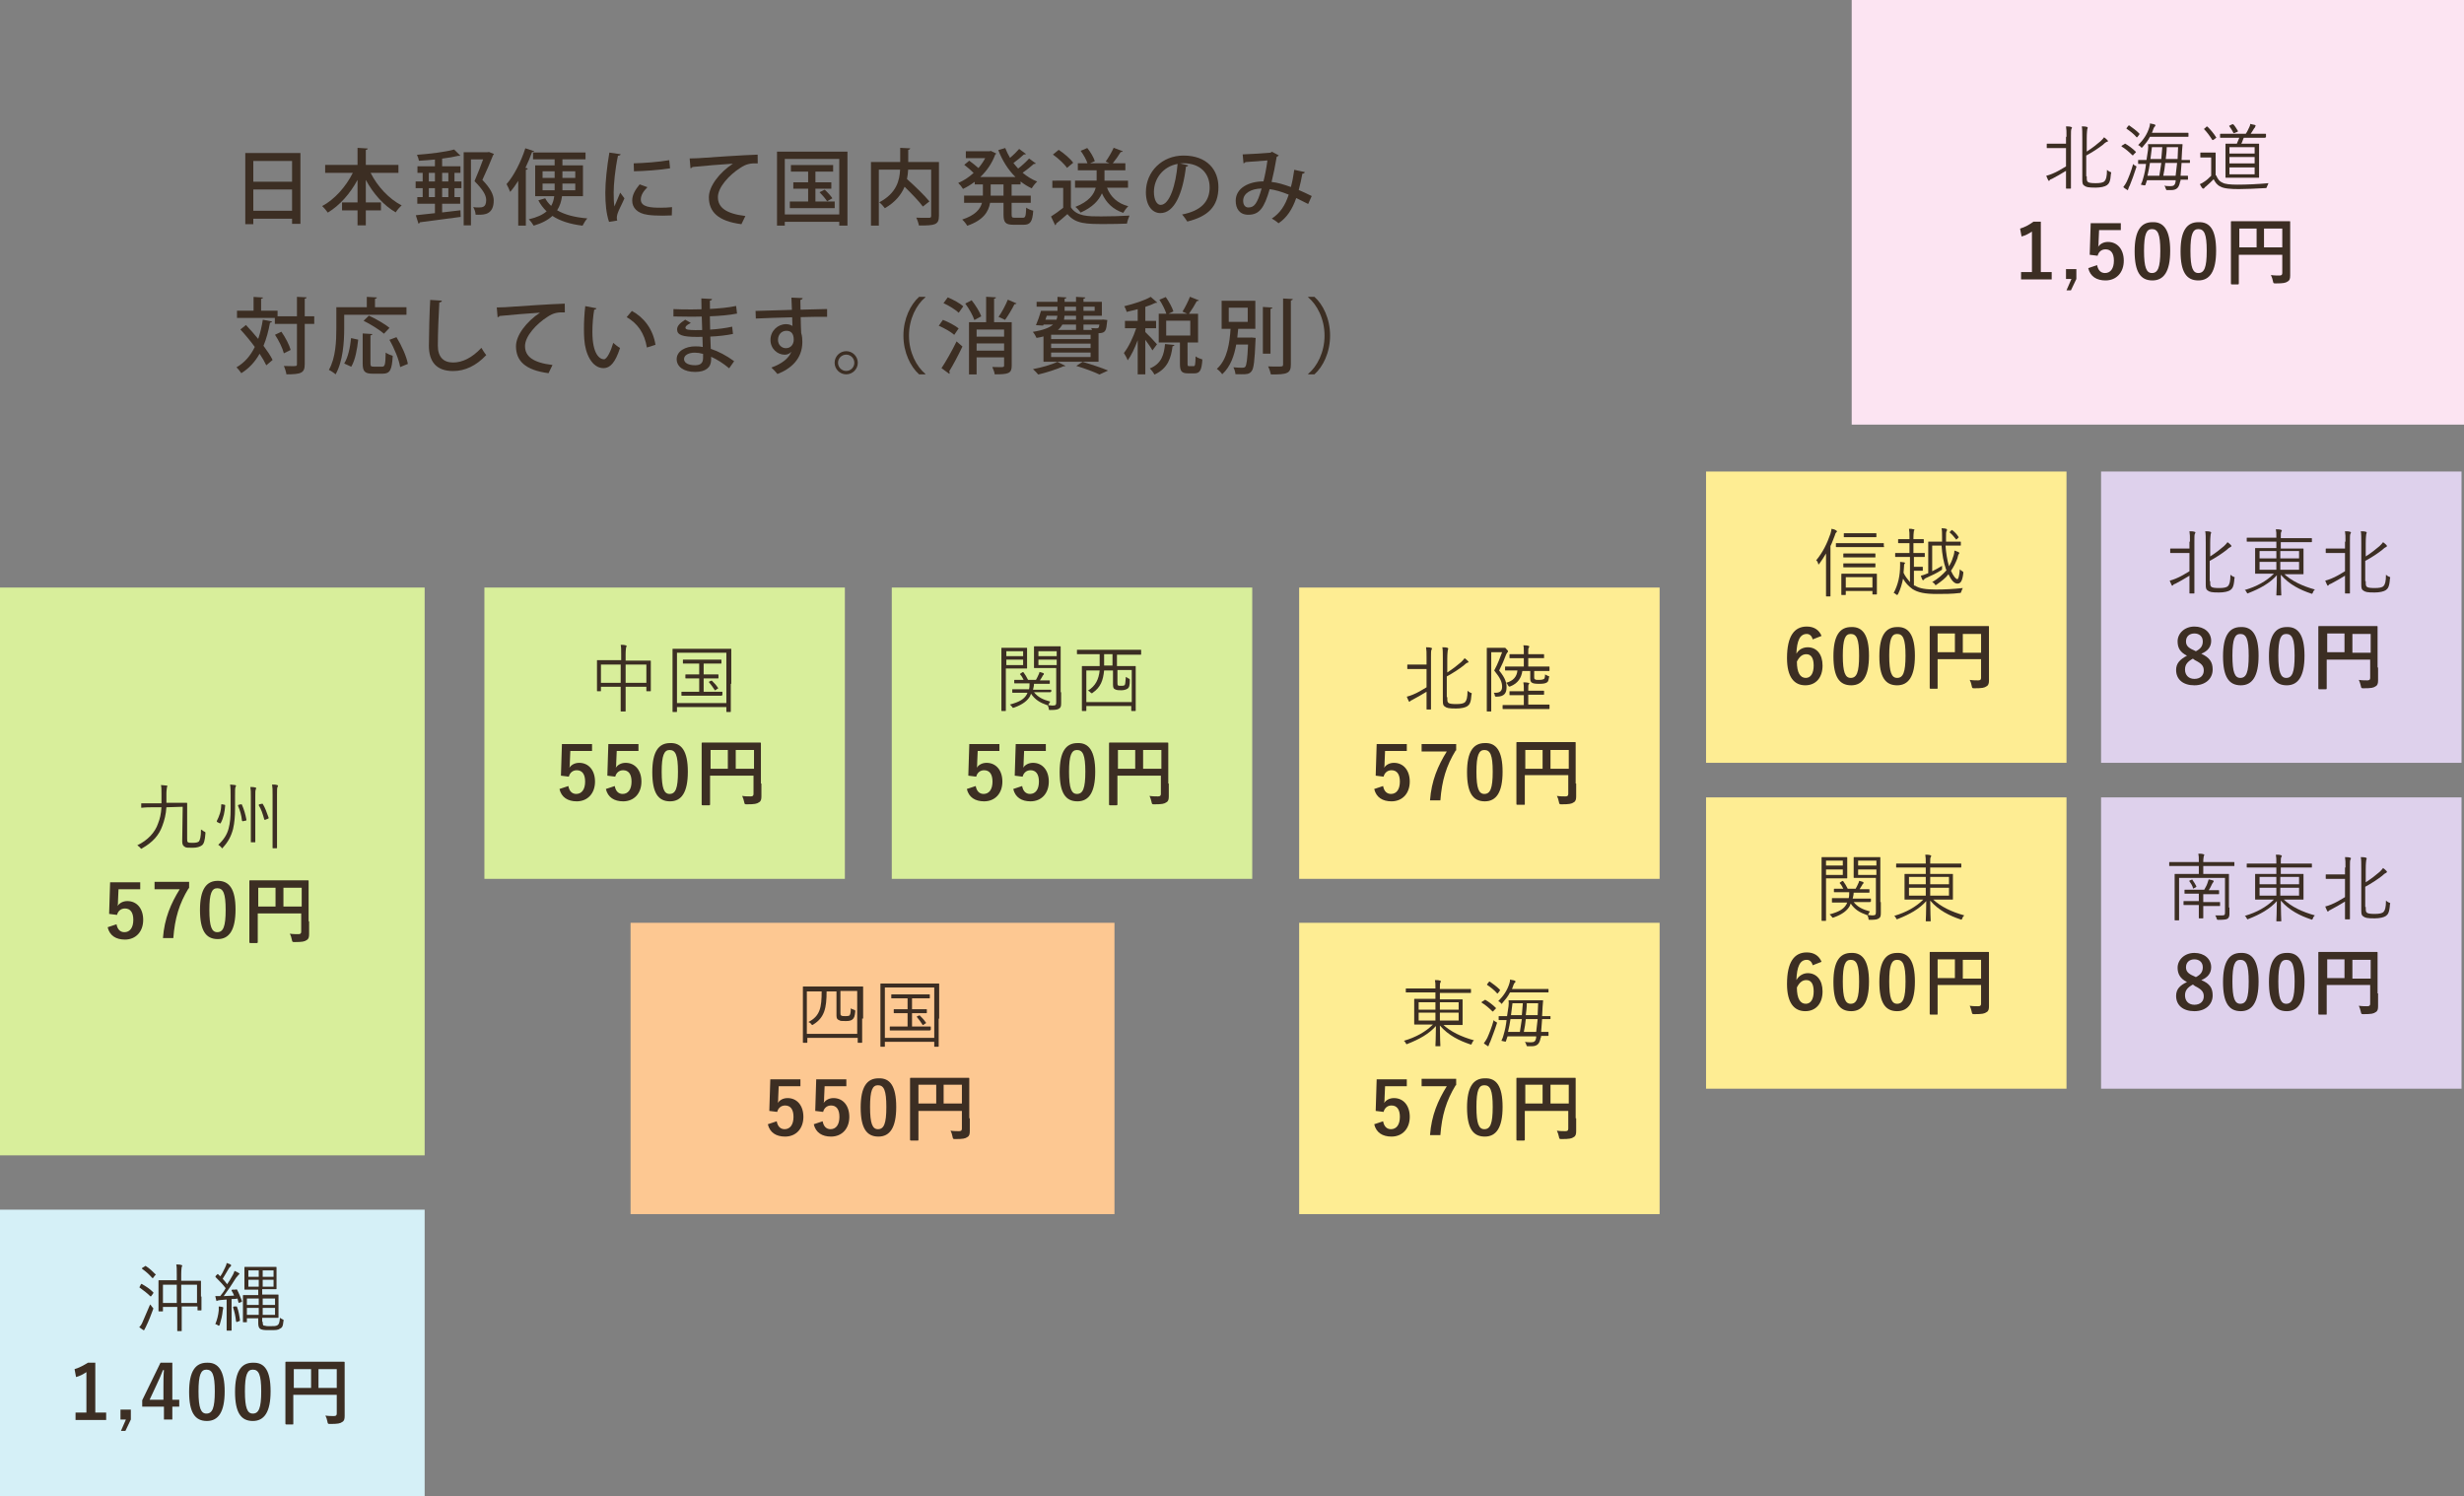 <?xml version="1.0" encoding="utf-8"?>
<!-- Generator: Adobe Illustrator 16.0.3, SVG Export Plug-In . SVG Version: 6.00 Build 0)  -->
<!DOCTYPE svg PUBLIC "-//W3C//DTD SVG 1.1//EN" "http://www.w3.org/Graphics/SVG/1.1/DTD/svg11.dtd">
<svg version="1.1" id="レイヤー_1" xmlns="http://www.w3.org/2000/svg" xmlns:xlink="http://www.w3.org/1999/xlink" x="0px"
	 y="0px" width="595.281px" height="361.463px" viewBox="0 240.214 595.281 361.463"
	 enable-background="new 0 240.214 595.281 361.463" xml:space="preserve">
<rect x="0" y="240.214" width="595.281" height="361.463" fill="#808080" stroke="none"/>
<g id="レイヤー_1_1_">
</g>
<rect x="313.865" y="382.174" fill="#FEED93" width="87.084" height="70.384"/>
<rect x="313.865" y="463.176" fill="#FEED93" width="87.084" height="70.384"/>
<rect x="117.028" y="382.174" fill="#D8EE9B" width="87.085" height="70.384"/>
<rect x="215.446" y="382.174" fill="#D8EE9B" width="87.084" height="70.384"/>
<rect x="152.339" y="463.176" fill="#FDC892" width="116.909" height="70.384"/>
<g>
	<g>
		<path fill="#3C2E23" d="M344.642,399.114c0-1.313,0-1.79-0.119-2.505c0.477,0,0.836,0,1.193,0.12c0.119,0,0.238,0.119,0.238,0.119
			c0,0.119,0,0.238-0.119,0.358c-0.119,0.238-0.119,0.716-0.119,1.79v9.663c0,1.909,0,2.744,0,2.863c0,0.119,0,0.119-0.119,0.119
			h-0.836c-0.119,0-0.119,0-0.119-0.119c0-0.12,0-0.955,0-2.863v-1.312c-1.193,0.716-2.387,1.431-3.34,1.909
			c-0.357,0.238-0.598,0.238-0.598,0.358c0,0.119-0.119,0.119-0.238,0.119s-0.119,0-0.119-0.119
			c-0.119-0.239-0.357-0.716-0.477-1.074c0.477-0.12,0.834-0.239,1.432-0.477c1.193-0.478,2.146-1.074,3.34-1.79v-4.414h-2.387
			c-1.551,0-2.027,0-2.146,0s-0.119,0-0.119-0.119v-0.835c0-0.12,0-0.12,0.119-0.12s0.596,0,2.146,0h2.387V399.114z
			 M349.652,408.658c0,0.955,0,1.193,0.359,1.432c0.238,0.119,0.596,0.238,1.789,0.238c1.074,0,1.789-0.119,2.146-0.477
			s0.598-1.074,0.598-2.744c0.238,0.239,0.477,0.358,0.715,0.477c0.357,0.119,0.357,0.119,0.238,0.477
			c-0.119,1.909-0.477,2.386-0.953,2.744c-0.479,0.358-1.551,0.596-2.744,0.596c-1.789,0-2.268-0.119-2.744-0.477
			c-0.357-0.239-0.477-0.477-0.477-1.432v-10.021c0-1.313,0-2.267-0.119-2.863c0.477,0,0.834,0,1.191,0.12
			c0.119,0,0.24,0.119,0.24,0.238s-0.121,0.239-0.121,0.358s-0.119,0.716-0.119,2.147v3.221c1.313-0.835,2.506-1.79,3.342-2.505
			c0.357-0.358,0.715-0.716,0.834-0.955c0.357,0.239,0.598,0.477,0.836,0.716c0.119,0.119,0.119,0.239,0.119,0.239
			c0,0.119-0.119,0.119-0.238,0.119c-0.24,0.119-0.479,0.239-0.955,0.716c-1.074,0.835-2.506,1.79-4.057,2.625v5.01H349.652z"/>
		<path fill="#3C2E23" d="M362.775,396.729c0.238,0,0.357,0,0.477,0s0.119,0,0.24,0c0.119,0,0.238,0,0.477,0.357
			c0.238,0.239,0.357,0.358,0.357,0.478c0,0.119,0,0.119-0.119,0.238c-0.119,0.12-0.238,0.358-0.357,0.597
			c-0.479,1.312-0.955,2.386-1.67,3.817c1.551,1.909,1.789,2.982,1.789,4.056c0,1.312-0.477,2.267-2.387,2.267
			c-0.357,0-0.357,0-0.477-0.358c0-0.239-0.119-0.478-0.238-0.597c1.432,0.119,2.027-0.358,2.027-1.432
			c0-1.073-0.357-2.028-1.908-3.937c0.955-1.79,1.313-2.863,1.908-4.414h-2.625V408.3c0,2.505,0,3.579,0,3.698s0,0.119-0.119,0.119
			h-0.834c-0.119,0-0.119,0-0.119-0.119s0-1.193,0-3.698v-7.754c0-2.505,0-3.579,0-3.698c0-0.12,0-0.12,0.119-0.12s0.477,0,1.313,0
			L362.775,396.729L362.775,396.729z M374.347,411.401c0,0.12,0,0.12-0.119,0.12s-0.717,0-2.506,0h-6.084c-1.789,0-2.387,0-2.506,0
			s-0.119,0-0.119-0.12v-0.716c0-0.119,0-0.119,0.119-0.119s0.717,0,2.506,0h2.506v-2.386h-1.074c-1.67,0-2.148,0-2.268,0
			s-0.119,0-0.119-0.12v-0.715c0-0.12,0-0.12,0.119-0.12s0.598,0,2.268,0h1.074v-0.358c0-0.835,0-1.193-0.119-1.789
			c0.357,0,0.834,0,1.191,0.119c0.119,0,0.238,0,0.238,0.119s0,0.119-0.119,0.239c-0.119,0.119-0.119,0.477-0.119,1.193v0.358h1.432
			c1.67,0,2.148,0,2.268,0s0.119,0,0.119,0.119v0.716c0,0.119,0,0.119-0.119,0.119s-0.598,0-2.268,0h-1.432v2.386h2.506
			c1.789,0,2.387,0,2.506,0s0.119,0,0.119,0.119V411.401z M374.347,402.216c0,0.119,0,0.119-0.119,0.119s-0.717,0-2.506,0h-1.074
			v1.551c0,0.239,0,0.358,0.238,0.478c0.121,0.119,0.359,0.119,0.955,0.119c0.717,0,0.955-0.119,1.193-0.239
			c0.119-0.119,0.238-0.477,0.238-1.073c0.238,0.119,0.477,0.238,0.715,0.358c0.359,0.119,0.359,0.119,0.24,0.357
			c-0.119,0.716-0.24,1.074-0.479,1.193c-0.357,0.238-0.834,0.358-1.908,0.358s-1.432-0.12-1.67-0.239s-0.477-0.358-0.477-0.955
			v-1.909h-1.91c-0.238,1.67-1.072,2.982-2.863,3.698c-0.357,0.119-0.357,0.119-0.596-0.238c-0.119-0.239-0.238-0.478-0.477-0.597
			c1.789-0.477,2.625-1.551,2.744-2.982h-0.359c-1.789,0-2.385,0-2.504,0s-0.119,0-0.119-0.119v-0.716c0-0.119,0-0.119,0.119-0.119
			s0.715,0,2.504,0h1.91v-2.028h-1.074c-1.67,0-2.148,0-2.268,0s-0.119,0-0.119-0.119v-0.716c0-0.119,0-0.119,0.119-0.119
			s0.598,0,2.268,0h1.074v-0.597c0-0.716,0-1.193-0.119-1.551c0.477,0,0.834,0,1.191,0.119c0.119,0,0.238,0.119,0.238,0.119
			c0,0.12,0,0.239-0.119,0.358c-0.119,0.119-0.119,0.357-0.119,0.954v0.597h1.432c1.67,0,2.148,0,2.268,0s0.119,0,0.119,0.119v0.716
			c0,0.119,0,0.119-0.119,0.119s-0.598,0-2.268,0h-1.432v2.028h2.506c1.789,0,2.387,0,2.506,0s0.119,0,0.119,0.119V402.216
			L374.347,402.216z"/>
		<path fill="#3C2E23" d="M339.99,421.66h-5.369l-0.119,2.744c0,0.358,0,0.955-0.119,1.313c0.479-0.716,1.313-1.193,2.387-1.193
			c2.266,0,3.816,1.79,3.816,4.533c0,2.863-1.789,4.772-4.414,4.772c-2.146,0-3.697-0.954-4.174-2.982l2.146-0.716
			c0.238,1.313,0.955,1.908,1.908,1.908c1.313,0,2.148-1.073,2.148-2.982c0-1.789-0.717-2.743-2.029-2.743
			c-0.953,0-1.67,0.597-1.908,1.551l-1.908-0.238l0.238-7.635h7.277v1.669H339.99z"/>
		<path fill="#3C2E23" d="M351.681,421.541c-2.268,3.698-3.34,7.277-3.699,12.049h-2.504c0.357-4.771,1.908-8.351,4.055-11.81
			h-6.084v-1.79h8.352v1.55H351.681z"/>
		<path fill="#3C2E23" d="M363.013,426.671c0,5.011-1.551,7.158-4.295,7.158c-2.863,0-4.293-2.028-4.293-7.038
			c0-5.011,1.551-7.039,4.293-7.039C361.462,419.633,363.013,421.66,363.013,426.671z M356.691,426.671
			c0,4.057,0.596,5.368,1.908,5.368c1.432,0,2.029-1.312,2.029-5.368c0-4.056-0.598-5.249-2.029-5.249
			C357.287,421.422,356.691,422.734,356.691,426.671z"/>
		<path fill="#3C2E23" d="M380.789,429.534c0,1.551,0,2.505,0,3.102c0,0.716-0.119,1.193-0.596,1.432
			c-0.479,0.358-1.074,0.478-2.863,0.478c-0.598,0-0.598,0-0.717-0.597s-0.238-0.954-0.477-1.432
			c0.715,0.119,1.551,0.119,2.027,0.119c0.479,0,0.717-0.119,0.717-0.597v-4.533h-10.498v3.817c0,1.909,0,2.982,0,3.103
			c0,0.238,0,0.238-0.238,0.238h-1.551c-0.119,0-0.24,0-0.24-0.238c0-0.12,0-1.193,0-3.46v-7.635c0-2.267,0-3.459,0-3.579
			c0-0.238,0-0.238,0.24-0.238c0.119,0,0.715,0,2.385,0h9.066c1.67,0,2.268,0,2.387,0c0.238,0,0.238,0,0.238,0.238
			c0,0.12,0,1.313,0,3.579v6.203H380.789z M372.677,425.955v-4.533h-4.176v4.533H372.677z M374.585,421.422v4.533H379v-4.533
			H374.585z"/>
	</g>
</g>
<g>
	<g>
		<path fill="#3C2E23" d="M208.289,486.318c0,4.771,0,5.607,0,5.727s0,0.119-0.12,0.119h-0.835c-0.119,0-0.119,0-0.119-0.119v-1.074
			h-12.168v1.074c0,0.119,0,0.119-0.12,0.119h-0.835c-0.119,0-0.119,0-0.119-0.119s0-0.955,0-5.727v-3.34c0-3.341,0-4.176,0-4.295
			s0-0.119,0.119-0.119c0.12,0,0.716,0,2.505,0h9.305c1.79,0,2.386,0,2.505,0s0.119,0,0.119,0.119s0,0.954,0,3.817v3.817H208.289z
			 M207.096,479.638h-4.056v5.249c0,0.478,0,0.597,0.239,0.716c0.238,0.119,0.357,0.119,0.954,0.119c0.477,0,0.597,0,0.955-0.119
			c0.238-0.238,0.358-0.716,0.358-1.789c0.238,0.238,0.477,0.238,0.715,0.357c0.358,0.12,0.358,0.12,0.358,0.478
			c-0.119,1.073-0.238,1.551-0.716,1.908c-0.357,0.239-0.715,0.358-1.551,0.358c-1.073,0-1.312,0-1.67-0.238
			c-0.358-0.12-0.597-0.358-0.597-1.074v-5.845h-2.386c0,3.937-0.477,6.322-3.221,7.992c-0.12,0.119-0.239,0.119-0.239,0.119
			c-0.119,0-0.119,0-0.239-0.238c-0.238-0.238-0.358-0.358-0.716-0.478c2.863-1.432,3.221-3.578,3.221-7.396h-3.579v10.259h12.168
			V479.638L207.096,479.638z"/>
		<path fill="#3C2E23" d="M226.779,486.318c0,5.487,0,6.562,0,6.681s0,0.119-0.12,0.119h-0.835c-0.119,0-0.119,0-0.119-0.119v-1.073
			h-11.93v1.073c0,0.119,0,0.119-0.119,0.119h-0.835c-0.12,0-0.12,0-0.12-0.119s0-1.073,0-6.681v-3.579c0-3.578,0-4.652,0-4.771
			s0-0.119,0.12-0.119c0.119,0,0.716,0,2.505,0h8.947c1.79,0,2.386,0,2.505,0c0.119,0,0.119,0,0.119,0.119s0,1.193,0,4.295v4.056
			H226.779z M225.706,478.803h-11.93v12.168h11.93V478.803z M224.751,489.063c0,0.119,0,0.119-0.119,0.119s-0.716,0-2.386,0h-4.772
			c-1.79,0-2.267,0-2.386,0c-0.12,0-0.12,0-0.12-0.119v-0.716c0-0.119,0-0.119,0.12-0.119c0.119,0,0.596,0,2.386,0h1.79v-3.222
			h-1.074c-1.551,0-2.028,0-2.147,0c-0.119,0-0.119,0-0.119-0.119v-0.716c0-0.119,0-0.119,0.119-0.119c0.12,0,0.597,0,2.147,0h1.074
			v-2.624h-1.432c-1.67,0-2.267,0-2.386,0c-0.12,0-0.12,0-0.12-0.119v-0.716c0-0.12,0-0.12,0.12-0.12c0.119,0,0.596,0,2.386,0h4.294
			c1.67,0,2.267,0,2.386,0c0.119,0,0.119,0,0.119,0.12v0.716c0,0.119,0,0.119-0.119,0.119c-0.12,0-0.597,0-2.386,0h-1.789v2.624
			h1.312c1.551,0,2.028,0,2.147,0c0.119,0,0.119,0,0.119,0.119v0.716c0,0.119,0,0.119-0.119,0.119c-0.12,0-0.597,0-2.147,0h-1.312
			v3.222h2.028c1.79,0,2.267,0,2.386,0c0.12,0,0.12,0,0.12,0.119v0.716H224.751z M222.007,485.603c0.119-0.119,0.119-0.119,0.239,0
			c0.477,0.478,0.954,0.954,1.431,1.67c0.12,0.12,0.12,0.12-0.119,0.239l-0.358,0.238c-0.119,0.119-0.119,0.119-0.238,0.119
			c0,0-0.12,0-0.12-0.119c-0.358-0.597-0.835-1.193-1.312-1.789c-0.12-0.119,0-0.119,0.119-0.239L222.007,485.603z"/>
		<path fill="#3C2E23" d="M193.496,502.662h-5.369l-0.119,2.743c0,0.358,0,0.955-0.119,1.313c0.477-0.716,1.312-1.192,2.386-1.192
			c2.267,0,3.817,1.789,3.817,4.533c0,2.862-1.79,4.771-4.414,4.771c-2.147,0-3.698-0.954-4.176-2.982l2.147-0.716
			c0.239,1.313,0.955,1.909,1.909,1.909c1.313,0,2.147-1.074,2.147-2.982c0-1.79-0.716-2.744-2.028-2.744
			c-0.955,0-1.67,0.597-1.909,1.551l-1.909-0.238l0.239-7.635h7.277v1.67H193.496z"/>
		<path fill="#3C2E23" d="M204.709,502.662h-5.487l-0.12,2.743c0,0.358,0,0.955-0.119,1.313c0.477-0.716,1.313-1.192,2.386-1.192
			c2.267,0,3.817,1.789,3.817,4.533c0,2.862-1.789,4.771-4.414,4.771c-2.147,0-3.698-0.954-4.175-2.982l2.147-0.716
			c0.239,1.313,0.955,1.909,1.909,1.909c1.312,0,2.147-1.074,2.147-2.982c0-1.79-0.716-2.744-2.028-2.744
			c-0.955,0-1.67,0.597-1.909,1.551l-1.909-0.238l0.238-7.635h7.277v1.67H204.709z"/>
		<path fill="#3C2E23" d="M216.52,507.672c0,5.011-1.551,7.158-4.294,7.158c-2.863,0-4.294-2.028-4.294-7.038
			c0-5.011,1.551-7.039,4.294-7.039C214.969,500.634,216.52,502.543,216.52,507.672z M210.197,507.672
			c0,4.057,0.596,5.369,1.909,5.369c1.432,0,2.028-1.313,2.028-5.369c0-4.056-0.596-5.249-2.028-5.249
			C210.793,502.423,210.197,503.616,210.197,507.672z"/>
		<path fill="#3C2E23" d="M234.295,510.416c0,1.551,0,2.505,0,3.102c0,0.716-0.12,1.193-0.597,1.432
			c-0.477,0.357-1.074,0.478-2.863,0.478c-0.596,0-0.596,0-0.716-0.597c-0.119-0.597-0.238-0.954-0.477-1.432
			c0.716,0.119,1.551,0.119,2.028,0.119c0.477,0,0.715-0.119,0.715-0.597v-4.294h-10.498v3.817c0,1.908,0,2.982,0,3.102
			c0,0.238,0,0.238-0.239,0.238h-1.551c-0.119,0-0.239,0-0.239-0.238c0-0.119,0-1.193,0-3.46v-7.635c0-2.267,0-3.459,0-3.579
			c0-0.238,0-0.238,0.239-0.238c0.119,0,0.716,0,2.386,0h9.066c1.67,0,2.267,0,2.386,0c0.238,0,0.238,0,0.238,0.238
			c0,0.12,0,1.313,0,3.579v5.965H234.295z M226.183,506.837v-4.533h-4.294v4.533H226.183z M227.972,502.304v4.533h4.414v-4.533
			H227.972z"/>
	</g>
</g>
<g>
	<rect y="532.485" fill="#D5F0F7" width="102.593" height="69.191"/>
	<rect y="382.174" fill="#D8EE9B" width="102.593" height="137.189"/>
	<g>
		<g>
			<path fill="#3C2E23" d="M45.213,442.896c0,0.477,0,0.716,0.238,0.835c0.239,0.119,0.358,0.119,1.193,0.119
				c0.716,0,1.193-0.119,1.432-0.357c0.239-0.358,0.477-1.074,0.477-2.863c0.239,0.119,0.597,0.357,0.716,0.477
				c0.358,0.12,0.358,0.12,0.358,0.478c-0.119,1.67-0.358,2.505-0.835,2.863c-0.477,0.357-1.193,0.597-2.267,0.597
				s-1.67,0-1.909-0.239c-0.358-0.238-0.597-0.477-0.597-1.312l0.12-8.352l-3.937,0.12c-0.119,1.789-0.477,3.102-0.954,4.413
				c-0.835,2.387-2.386,4.057-4.891,5.488c-0.119,0.119-0.239,0.119-0.239,0.119s-0.119,0-0.238-0.238
				c-0.239-0.239-0.358-0.358-0.716-0.597c2.505-1.193,4.294-3.102,5.01-5.249c0.477-1.193,0.716-2.267,0.835-3.937h-2.267
				c-1.79,0-2.386,0.119-2.505,0.119c-0.12,0-0.12,0-0.12-0.119v-0.835c0-0.12,0-0.12,0.12-0.12c0.119,0,0.715,0,2.505,0h2.267
				c0-0.716,0-1.431,0-2.267c0-1.073,0-1.551-0.119-2.146c0.477,0,1.074,0.119,1.312,0.119c0.239,0,0.239,0.119,0.239,0.119
				c0,0.119-0.119,0.238-0.119,0.357c0,0.239-0.12,0.597-0.12,1.432s0,1.551,0,2.267h2.267c1.909,0,2.505,0,2.625,0
				c0.12,0,0.12,0,0.12,0.119c0,0.597,0,1.313,0,1.909V442.896z"/>
			<path fill="#3C2E23" d="M54.279,434.664c0.119,0,0.119,0.119,0.119,0.238c-0.119,1.432-0.358,2.863-1.074,4.176
				c-0.119,0.119-0.119,0.119-0.358,0l-0.477-0.239c-0.12-0.119-0.12-0.119-0.12-0.238c0.597-1.192,1.074-2.386,1.074-3.937
				c0-0.119,0-0.119,0.239-0.119L54.279,434.664z M55.71,432.517c0-1.073,0-1.909-0.119-2.744c0.477,0,0.835,0.12,1.193,0.12
				c0.119,0,0.239,0.119,0.239,0.119c0,0.119,0,0.119-0.12,0.357c-0.119,0.239-0.119,0.716-0.119,2.147v3.221
				c0,1.551-0.119,3.222-0.477,4.772c-0.477,1.789-1.193,3.102-2.386,4.413c-0.12,0.12-0.12,0.239-0.239,0.239
				s-0.119-0.119-0.239-0.239c-0.238-0.238-0.477-0.477-0.716-0.596c1.313-1.193,2.147-2.506,2.505-3.938
				c0.358-1.312,0.477-2.743,0.477-4.652V432.517z M58.216,434.545c0.119,0,0.239,0,0.239,0.119
				c0.477,1.073,0.835,2.267,1.073,3.579c0,0.119,0,0.238-0.119,0.238l-0.596,0.119c-0.239,0.119-0.239,0-0.358-0.119
				c-0.12-1.313-0.478-2.505-0.955-3.579c0-0.119,0-0.119,0.119-0.238L58.216,434.545z M60.602,432.875c0-1.313,0-1.79-0.119-2.506
				c0.477,0,0.835,0,1.193,0.119c0.119,0,0.239,0.12,0.239,0.12c0,0.119-0.12,0.238-0.12,0.357
				c-0.119,0.238-0.119,0.597-0.119,1.789v7.993c0,2.028,0,2.863,0,2.863c0,0.119,0,0.119-0.119,0.119h-0.835
				c-0.12,0-0.12,0-0.12-0.119s0-0.955,0-2.863V432.875L60.602,432.875z M63.226,434.426c0.119,0,0.239,0,0.239,0
				c0.596,0.954,0.954,2.027,1.432,3.34c0,0.119,0,0.238-0.12,0.238l-0.596,0.239c-0.239,0.119-0.239,0.119-0.358-0.12
				c-0.358-1.312-0.716-2.386-1.313-3.34c0-0.119,0-0.119,0.12-0.238L63.226,434.426z M65.851,432.278c0-1.313,0-1.79-0.119-2.506
				c0.477,0,0.835,0,1.193,0.12c0.119,0,0.239,0.119,0.239,0.119c0,0.119,0,0.238-0.12,0.357c-0.119,0.239-0.119,0.597-0.119,1.79
				v9.901c0,2.027,0,2.862,0,2.982c0,0.119,0,0.119-0.119,0.119H65.97c-0.119,0-0.119,0-0.119-0.119c0-0.12,0-0.955,0-2.982V432.278
				z"/>
			<path fill="#3C2E23" d="M33.999,455.063h-5.368l-0.12,2.743c0,0.358,0,0.955-0.119,1.313c0.477-0.716,1.313-1.192,2.386-1.192
				c2.267,0,3.817,1.789,3.817,4.533c0,2.862-1.789,4.771-4.414,4.771c-2.147,0-3.698-0.954-4.175-2.982l2.147-0.716
				c0.239,1.313,0.955,1.909,1.909,1.909c1.313,0,2.147-1.074,2.147-2.982c0-1.79-0.716-2.744-2.028-2.744
				c-0.955,0-1.67,0.597-1.909,1.551l-1.909-0.238l0.238-7.635h7.277v1.67H33.999z"/>
			<path fill="#3C2E23" d="M45.57,454.825c-2.267,3.697-3.34,7.276-3.698,12.048h-2.505c0.358-4.771,1.909-8.351,4.056-11.81h-6.084
				v-1.79h8.351v1.552H45.57z"/>
			<path fill="#3C2E23" d="M56.903,459.954c0,5.011-1.551,7.158-4.294,7.158c-2.863,0-4.294-2.028-4.294-7.038
				c0-5.011,1.551-7.039,4.294-7.039S56.903,454.944,56.903,459.954z M50.581,460.074c0,4.056,0.596,5.368,1.909,5.368
				c1.432,0,2.028-1.313,2.028-5.368c0-4.057-0.596-5.249-2.028-5.249C51.177,454.825,50.581,456.018,50.581,460.074z"/>
			<path fill="#3C2E23" d="M74.678,462.817c0,1.551,0,2.505,0,3.102c0,0.716-0.119,1.193-0.596,1.432
				c-0.477,0.358-1.074,0.478-2.863,0.478c-0.596,0-0.596,0-0.716-0.597c-0.119-0.597-0.238-0.954-0.477-1.432
				c0.716,0.119,1.551,0.119,2.028,0.119c0.477,0,0.715-0.119,0.715-0.597v-4.413H62.272v3.817c0,1.908,0,2.982,0,3.102
				s0,0.238-0.239,0.238h-1.551c-0.119,0-0.239,0-0.239-0.238c0-0.119,0-1.193,0-3.46v-7.635c0-2.267,0-3.46,0-3.579
				c0-0.238,0-0.238,0.239-0.238c0.119,0,0.716,0,2.386,0h9.066c1.67,0,2.267,0,2.386,0c0.239,0,0.239,0,0.239,0.238
				c0,0.119,0,1.313,0,3.579v6.084H74.678z M66.566,459.238v-4.533h-4.175v4.533H66.566z M68.475,454.705v4.533h4.414v-4.533H68.475
				z"/>
		</g>
	</g>
	<g>
		<g>
			<path fill="#3C2E23" d="M33.999,550.618c0.119-0.238,0.239-0.238,0.358-0.119c0.835,0.478,1.79,1.073,2.625,1.909
				c0.119,0.119,0.119,0.119,0,0.357l-0.358,0.478c-0.119,0.238-0.239,0.238-0.358,0.119c-0.716-0.716-1.67-1.432-2.505-2.028
				c-0.119-0.119-0.119-0.119,0-0.238L33.999,550.618z M35.311,560.639c-0.119,0.358-0.358,0.597-0.358,0.716
				c0,0.12-0.119,0.239-0.238,0.239c-0.12,0-0.12,0-0.239-0.119c-0.238-0.12-0.477-0.358-0.835-0.597
				c0.358-0.358,0.597-0.716,0.835-1.313c0.358-0.835,1.074-2.505,1.79-4.175c0.119,0.119,0.358,0.357,0.477,0.596
				c0.239,0.239,0.358,0.239,0.239,0.597C36.504,557.896,35.908,559.446,35.311,560.639z M34.953,546.204
				c0.12-0.119,0.12-0.119,0.239-0.119c0.955,0.597,1.67,1.313,2.386,2.028c0.12,0.119,0.12,0.119-0.119,0.238l-0.358,0.478
				c-0.119,0.238-0.239,0.238-0.358,0.119c-0.716-0.835-1.551-1.551-2.386-2.147c-0.119-0.119-0.119-0.119,0-0.238L34.953,546.204z
				 M48.672,553.481c0,2.744,0,3.221,0,3.221c0,0.119,0,0.119-0.12,0.119h-0.716c-0.119,0-0.119,0-0.119-0.119v-0.835H43.9v2.625
				c0,2.146,0,3.102,0,3.221s0,0.119-0.119,0.119h-0.835c-0.12,0-0.12,0-0.12-0.119s0-1.074,0-3.102v-2.625h-3.459v0.955
				c0,0.119,0,0.119-0.119,0.119h-0.835c-0.12,0-0.12,0-0.12-0.119c0-0.12,0-0.597,0-3.341v-1.67c0-1.67,0-2.147,0-2.267
				s0-0.119,0.12-0.119c0.119,0,0.715,0,2.505,0h1.79v-1.432c0-1.193,0-1.789-0.119-2.386c0.477,0,0.835,0,1.193,0.119
				c0.119,0,0.238,0.119,0.238,0.119c0,0.119,0,0.238-0.119,0.358c0,0.119-0.119,0.596-0.119,1.789v1.551h2.147
				c1.79,0,2.386,0,2.505,0s0.119,0,0.119,0.119s0,0.597,0,1.909v1.789H48.672z M42.827,550.618h-3.459v4.414h3.34v-4.414H42.827z
				 M47.599,550.618h-3.817v4.414h3.817V550.618z"/>
			<path fill="#3C2E23" d="M53.921,556.345c0,0.119-0.12,0.357-0.12,0.597c-0.119,1.192-0.358,2.146-0.716,3.34
				c-0.119,0.238-0.119,0.238-0.238,0.238c0,0-0.12,0-0.239-0.119s-0.358-0.238-0.596-0.238c0.477-1.193,0.715-2.147,0.835-3.341
				c0-0.357,0-0.596,0-0.954c0.358,0,0.716,0.119,0.835,0.119s0.239,0.119,0.239,0.119
				C53.921,556.226,53.921,556.345,53.921,556.345z M56.903,551.812c0.239-0.119,0.239-0.119,0.358,0
				c0.478,0.835,0.835,1.908,1.193,2.743c0,0.12,0,0.12-0.12,0.239l-0.358,0.119c-0.238,0.119-0.238,0.119-0.358,0l-0.238-0.954
				c-0.478,0.119-0.955,0.119-1.432,0.119v4.891c0,1.909,0,2.506,0,2.625s0,0.119-0.119,0.119h-0.955c-0.119,0-0.119,0-0.119-0.119
				s0-0.716,0-2.625v-4.771c-0.477,0-0.955,0.119-1.432,0.119c-0.358,0-0.597,0.119-0.716,0.119s-0.119,0.119-0.239,0.119
				c-0.119,0-0.119-0.119-0.119-0.238c-0.119-0.238-0.119-0.597-0.238-0.954c0.477,0,0.715,0,1.073,0h0.12
				c0.477-0.597,0.954-1.193,1.312-1.909c-0.716-0.954-1.551-1.789-2.386-2.624c-0.119-0.119-0.119-0.119,0-0.358l0.358-0.357
				c0.119-0.119,0.119-0.119,0.238,0l0.478,0.478c0.477-0.597,0.716-1.193,1.193-2.147c0.238-0.478,0.358-0.835,0.358-1.074
				c0.358,0.119,0.716,0.239,0.954,0.358c0.12,0.119,0.12,0.119,0.12,0.238s0,0.119-0.12,0.238c-0.119,0.12-0.238,0.239-0.358,0.358
				c-0.596,1.073-1.073,1.789-1.551,2.624c0.358,0.358,0.716,0.836,1.074,1.313c0.477-0.716,0.955-1.432,1.313-2.147
				c0.238-0.357,0.358-0.835,0.477-1.073c0.358,0.119,0.716,0.357,0.954,0.478c0.12,0.119,0.239,0.119,0.239,0.238
				s-0.119,0.119-0.239,0.238c-0.119,0.119-0.238,0.358-0.596,0.716c-0.955,1.551-1.909,2.982-2.982,4.414
				c0.954,0,1.79-0.119,2.505-0.119c-0.12-0.358-0.358-0.835-0.597-1.193c0-0.119,0-0.119,0.119-0.238H56.903z M57.023,555.867
				c0.119,0,0.238,0,0.238,0.119c0.358,0.835,0.597,2.267,0.716,3.222c0,0.119,0,0.119-0.238,0.238l-0.358,0.119
				c-0.239,0.119-0.239,0.119-0.358-0.119c-0.12-1.193-0.358-2.267-0.716-3.341c0-0.119,0-0.119,0.239-0.238H57.023z
				 M63.465,559.565c0,0.835,0.119,0.954,0.477,0.954c0.358,0.119,0.597,0.119,1.313,0.119c0.954,0,1.431,0,1.789-0.238
				s0.478-0.597,0.597-1.789c0.119,0.119,0.358,0.238,0.596,0.357c0.239,0.119,0.358,0.119,0.239,0.478
				c-0.119,1.313-0.358,1.551-0.835,1.789c-0.477,0.358-1.074,0.358-2.386,0.358c-0.955,0-1.432,0-1.909-0.119
				c-0.597-0.12-0.955-0.478-0.955-1.552v-1.192h-2.744v0.835c0,0.119,0,0.119-0.12,0.119h-0.715c-0.12,0-0.12,0-0.12-0.119
				s0-0.478,0-1.789v-2.744c0-1.193,0-1.67,0-1.789c0-0.12,0-0.12,0.12-0.12c0.119,0,0.835,0,2.386,0h1.193v-1.312h-1.074
				c-1.551,0-2.147,0-2.147,0c-0.119,0-0.119,0-0.119-0.119c0-0.12,0-0.478,0-1.551v-2.147c0-1.074,0-1.432,0-1.551
				s0-0.119,0.119-0.119c0.12,0,0.597,0,2.147,0h3.221c1.551,0,2.147,0,2.147,0c0.12,0,0.12,0,0.12,0.119s0,0.477,0,1.551v2.027
				c0,1.074,0,1.432,0,1.551c0,0.12,0,0.12-0.12,0.12c-0.119,0-0.596,0-2.147,0h-1.193v1.312h1.551c1.551,0,2.147,0,2.267,0
				c0.119,0,0.119,0,0.119,0.12c0,0.119,0,0.477,0,1.67v2.027c0,1.074,0,1.551,0,1.671c0,0.119,0,0.119-0.119,0.119
				c-0.12,0-0.716,0-2.267,0h-1.551v0.954H63.465z M62.51,553.959h-2.863v1.551h2.863V553.959z M62.51,556.226h-2.863v1.67h2.863
				V556.226z M62.51,547.159h-2.505v1.551h2.505V547.159z M62.51,549.426h-2.505v1.67h2.505V549.426z M66.089,547.159h-2.625v1.551
				h2.625V547.159z M66.089,549.426h-2.625v1.67h2.625V549.426z M66.447,553.959h-2.982v1.551h2.982V553.959z M66.447,556.226
				h-2.982v1.67h2.982V556.226z"/>
			<path fill="#3C2E23" d="M23.143,581.516h2.505v1.789h-7.396v-1.789h2.625v-9.782c-0.716,0.478-1.551,0.954-2.505,1.193
				l-0.358-1.909c1.193-0.357,2.267-0.954,3.221-1.551h1.79v12.049H23.143z"/>
			<path fill="#3C2E23" d="M31.613,583.186l-1.313,2.744h-1.074l1.193-2.744h-1.312V580.8h2.505V583.186z"/>
			<path fill="#3C2E23" d="M41.634,578.414h1.67v1.67h-1.67v3.102h-2.028v-3.102h-5.249v-1.551l4.414-9.066h2.863V578.414z
				 M39.486,575.432c0-1.432,0-2.863,0.12-4.176h-0.239c-0.477,1.193-0.954,2.387-1.551,3.579l-1.67,3.579h3.34V575.432z"/>
			<path fill="#3C2E23" d="M54.279,576.386c0,5.011-1.551,7.158-4.295,7.158c-2.863,0-4.294-2.028-4.294-7.039
				c0-5.01,1.551-7.038,4.294-7.038C52.728,569.348,54.279,571.376,54.279,576.386z M47.957,576.386
				c0,4.057,0.596,5.368,1.909,5.368c1.432,0,2.028-1.312,2.028-5.368c0-4.056-0.596-5.249-2.028-5.249
				C48.553,571.137,47.957,572.33,47.957,576.386z"/>
			<path fill="#3C2E23" d="M65.374,576.386c0,5.011-1.551,7.158-4.294,7.158c-2.863,0-4.295-2.028-4.295-7.039
				c0-5.01,1.551-7.038,4.295-7.038C63.942,569.348,65.374,571.376,65.374,576.386z M59.17,576.386c0,4.057,0.597,5.368,1.909,5.368
				c1.432,0,2.028-1.312,2.028-5.368c0-4.056-0.597-5.249-2.028-5.249C59.767,571.137,59.17,572.33,59.17,576.386z"/>
			<path fill="#3C2E23" d="M83.268,579.249c0,1.551,0,2.505,0,3.102c0,0.716-0.119,1.193-0.596,1.432
				c-0.478,0.358-1.074,0.478-2.863,0.478c-0.597,0-0.597,0-0.716-0.597s-0.238-0.954-0.477-1.432
				c0.716,0.119,1.551,0.119,2.028,0.119s0.716-0.119,0.716-0.597v-4.533H70.861v3.817c0,1.909,0,2.982,0,3.103
				c0,0.238,0,0.238-0.238,0.238h-1.432c-0.119,0-0.239,0-0.239-0.238c0-0.12,0-1.193,0-3.46v-7.635c0-2.267,0-3.46,0-3.579
				c0-0.238,0-0.238,0.239-0.238c0.119,0,0.716,0,2.386,0h9.066c1.67,0,2.267,0,2.386,0c0.238,0,0.238,0,0.238,0.238
				c0,0.119,0,1.313,0,3.579V579.249z M75.156,575.551v-4.533H70.98v4.533H75.156z M76.945,571.018v4.533h4.414v-4.533H76.945z"/>
		</g>
	</g>
</g>
<g>
	<g>
		<path fill="#3C2E23" d="M157.23,403.767c0,2.863,0,3.221,0,3.34s0,0.119-0.12,0.119h-0.835c-0.119,0-0.119,0-0.119-0.119v-0.955
			h-5.01v2.625c0,2.147,0,3.102,0,3.221s0,0.119-0.12,0.119h-0.954c-0.12,0-0.12,0-0.12-0.119s0-1.074,0-3.221v-2.625h-4.771v0.955
			c0,0.119,0,0.119-0.119,0.119h-0.716c-0.12,0-0.12,0-0.12-0.119s0-0.597,0-3.34v-1.67c0-1.67,0-2.147,0-2.267
			c0-0.12,0-0.12,0.12-0.12c0.119,0,0.716,0,2.505,0h3.221v-1.431c0-1.193,0-1.67-0.12-2.267c0.478,0,0.835,0,1.193,0.119
			c0.119,0,0.238,0.119,0.238,0.119c0,0.12,0,0.239-0.119,0.358c0,0.12-0.119,0.597-0.119,1.67v1.551h3.459c1.79,0,2.386,0,2.505,0
			c0.12,0,0.12,0,0.12,0.119s0,0.597,0,2.028V403.767z M149.953,400.784h-4.771v4.414h4.771V400.784z M156.157,400.784h-5.01v4.414
			h5.01V400.784z"/>
		<path fill="#3C2E23" d="M176.556,405.437c0,5.488,0,6.562,0,6.681s0,0.119-0.12,0.119h-0.835c-0.119,0-0.119,0-0.119-0.119v-1.074
			h-11.93v1.074c0,0.119,0,0.119-0.119,0.119h-0.835c-0.119,0-0.119,0-0.119-0.119s0-1.074,0-6.681v-3.579c0-3.579,0-4.652,0-4.772
			c0-0.119,0-0.119,0.119-0.119s0.716,0,2.505,0h8.947c1.79,0,2.386,0,2.505,0c0.119,0,0.119,0,0.119,0.119c0,0.12,0,1.193,0,4.295
			v4.056H176.556z M175.482,397.921h-11.93v12.168h11.93V397.921z M174.409,408.181c0,0.119,0,0.119-0.119,0.119
			c-0.12,0-0.716,0-2.386,0h-4.771c-1.79,0-2.267,0-2.386,0c-0.12,0-0.12,0-0.12-0.119v-0.716c0-0.119,0-0.119,0.12-0.119
			c0.119,0,0.596,0,2.386,0h1.79v-3.221h-1.074c-1.551,0-2.028,0-2.147,0s-0.119,0-0.119-0.119v-0.716c0-0.12,0-0.12,0.119-0.12
			s0.597,0,2.147,0h1.074v-2.624h-1.432c-1.67,0-2.267,0-2.386,0c-0.12,0-0.12,0-0.12-0.12v-0.716c0-0.119,0-0.119,0.12-0.119
			c0.119,0,0.596,0,2.386,0h4.294c1.67,0,2.267,0,2.386,0c0.119,0,0.119,0,0.119,0.119v0.716c0,0.12,0,0.12-0.119,0.12
			c-0.12,0-0.597,0-2.386,0h-1.789v2.624h1.312c1.551,0,2.028,0,2.147,0c0.119,0,0.119,0,0.119,0.12v0.716
			c0,0.119,0,0.119-0.119,0.119c-0.12,0-0.597,0-2.147,0h-1.312v3.221h2.028c1.79,0,2.267,0,2.386,0s0.119,0,0.119,0.119v0.716
			H174.409z M171.784,404.721c0.12-0.12,0.12-0.12,0.239,0c0.477,0.477,0.954,0.954,1.432,1.67c0.119,0.119,0.119,0.119-0.12,0.239
			l-0.358,0.238c-0.119,0.12-0.119,0.12-0.238,0.12c0,0-0.12,0-0.12-0.12c-0.358-0.596-0.835-1.193-1.312-1.789
			c-0.119-0.12,0-0.12,0.119-0.239L171.784,404.721z"/>
		<path fill="#3C2E23" d="M143.153,421.66h-5.368l-0.119,2.744c0,0.358,0,0.955-0.119,1.313c0.477-0.716,1.312-1.193,2.386-1.193
			c2.267,0,3.817,1.79,3.817,4.533c0,2.863-1.79,4.772-4.414,4.772c-2.147,0-3.698-0.954-4.175-2.982l2.147-0.716
			c0.239,1.313,0.955,1.908,1.909,1.908c1.313,0,2.147-1.073,2.147-2.982c0-1.789-0.716-2.743-2.028-2.743
			c-0.954,0-1.67,0.597-1.909,1.551l-1.909-0.238l0.239-7.635h7.277v1.669H143.153z"/>
		<path fill="#3C2E23" d="M154.367,421.66h-5.368l-0.119,2.744c0,0.358,0,0.955-0.12,1.313c0.478-0.716,1.313-1.193,2.386-1.193
			c2.267,0,3.817,1.79,3.817,4.533c0,2.863-1.79,4.772-4.414,4.772c-2.147,0-3.698-0.954-4.175-2.982l2.147-0.716
			c0.238,1.313,0.954,1.908,1.909,1.908c1.312,0,2.147-1.073,2.147-2.982c0-1.789-0.715-2.743-2.028-2.743
			c-0.954,0-1.67,0.597-1.909,1.551l-1.909-0.238l0.239-7.635h7.277v1.669H154.367z"/>
		<path fill="#3C2E23" d="M166.177,426.671c0,5.011-1.551,7.158-4.294,7.158c-2.863,0-4.294-2.028-4.294-7.038
			c0-5.011,1.551-7.039,4.294-7.039C164.626,419.633,166.177,421.66,166.177,426.671z M159.855,426.671
			c0,4.057,0.596,5.368,1.909,5.368c1.432,0,2.028-1.312,2.028-5.368c0-4.056-0.596-5.249-2.028-5.249
			C160.451,421.422,159.855,422.734,159.855,426.671z"/>
		<path fill="#3C2E23" d="M183.952,429.534c0,1.551,0,2.505,0,3.102c0,0.716-0.119,1.193-0.596,1.432
			c-0.477,0.358-1.074,0.478-2.863,0.478c-0.596,0-0.596,0-0.716-0.597c-0.119-0.478-0.238-0.954-0.477-1.432
			c0.716,0.119,1.551,0.119,2.028,0.119c0.478,0,0.716-0.119,0.716-0.597v-4.413h-10.498v3.817c0,1.908,0,2.982,0,3.102
			s0,0.238-0.239,0.238h-1.551c-0.119,0-0.239,0-0.239-0.238c0-0.119,0-1.193,0-3.46v-7.635c0-2.267,0-3.459,0-3.579
			c0-0.239,0-0.239,0.239-0.239c0.119,0,0.716,0,2.386,0h9.066c1.67,0,2.267,0,2.386,0c0.239,0,0.239,0,0.239,0.239
			c0,0.119,0,1.312,0,3.579v6.084H183.952z M175.84,425.955v-4.533h-4.175v4.533H175.84z M177.749,421.422v4.533h4.414v-4.533
			H177.749z"/>
	</g>
</g>
<g>
	<g>
		<path fill="#3C2E23" d="M248.133,399.949c0,1.193,0,1.67,0,1.67c0,0.12,0,0.12-0.119,0.12c-0.12,0-0.597,0-1.79,0h-3.221v6.561
			c0,2.505,0,3.579,0,3.579c0,0.119,0,0.119-0.12,0.119h-0.835c-0.119,0-0.119,0-0.119-0.119c0-0.12,0-1.193,0-3.579v-7.754
			c0-2.505,0-3.698,0-3.698c0-0.12,0-0.12,0.119-0.12s0.716,0,2.028,0h2.147c1.193,0,1.67,0,1.79,0c0.119,0,0.119,0,0.119,0.12
			c0,0.119,0,0.596,0,1.67V399.949z M247.179,397.563h-4.056v1.193h4.056V397.563z M247.179,399.591h-4.056v1.312h4.056V399.591z
			 M253.859,407.346c0,0.119,0,0.119-0.119,0.119s-0.716,0-2.386,0h-1.551c0.955,1.193,2.147,1.79,3.937,2.267
			c-0.119,0.119-0.239,0.358-0.358,0.596c-0.119,0.239-0.119,0.358-0.477,0.239c-1.67-0.597-2.863-1.312-3.817-2.744l-0.239,0.596
			c-0.597,1.074-1.79,2.028-3.817,2.744c-0.358,0.119-0.358,0.119-0.477-0.12c-0.239-0.238-0.358-0.477-0.597-0.596
			c2.267-0.597,3.459-1.313,4.056-2.386c0.119-0.119,0.119-0.358,0.238-0.477h-1.193c-1.789,0-2.267,0-2.386,0s-0.119,0-0.119-0.119
			v-0.597c0-0.119,0-0.119,0.119-0.119s0.716,0,2.386,0h1.551c0.12-0.477,0.12-0.955,0.12-1.432h-1.313c-1.67,0-2.267,0-2.267,0
			c-0.119,0-0.119,0-0.119-0.119v-0.597c0-0.119,0-0.119,0.119-0.119c0.12,0,0.597,0,2.147,0c-0.239-0.477-0.477-0.955-0.835-1.313
			c-0.12-0.119,0-0.119,0.119-0.238l0.358-0.239c0.119-0.119,0.239-0.119,0.358,0c0.358,0.477,0.716,1.074,1.074,1.79h1.909
			c0.238-0.477,0.477-0.835,0.596-1.193c0.12-0.239,0.239-0.477,0.239-0.716c0.358,0.119,0.597,0.119,0.835,0.239
			c0.12,0,0.239,0.119,0.239,0.238s0,0.119-0.119,0.239c-0.12,0.119-0.239,0.238-0.239,0.358c-0.119,0.238-0.358,0.596-0.597,0.954
			c1.67,0,2.147,0,2.267,0c0.12,0,0.12,0,0.12,0.12v0.596c0,0.119,0,0.119-0.12,0.119c-0.119,0-0.596,0-2.267,0h-1.431
			c0,0.478-0.12,0.955-0.239,1.432h1.909c1.67,0,2.267,0,2.386,0c0.12,0,0.12,0,0.12,0.12v0.358H253.859z M256.364,407.465
			c0,0.954,0,2.028,0,2.625c0,0.835-0.119,1.074-0.477,1.312c-0.358,0.239-0.716,0.358-2.147,0.358c-0.358,0-0.358,0-0.358-0.358
			c-0.119-0.358-0.119-0.596-0.358-0.835c0.477,0,0.835,0.119,1.193,0.119c0.835,0,0.955-0.119,0.955-0.835v-8.231h-3.34
			c-1.432,0-1.79,0-1.909,0c-0.12,0-0.12,0-0.12-0.119s0-0.477,0-1.67v-1.79c0-1.074,0-1.432,0-1.551c0-0.12,0-0.12,0.12-0.12
			c0.119,0,0.596,0,1.909,0h2.386c1.432,0,1.79,0,1.909,0c0.12,0,0.12,0,0.12,0.12c0,0.119,0,0.835,0,2.505v8.47H256.364z
			 M255.291,397.563h-4.414v1.193h4.414V397.563z M255.291,399.591h-4.414v1.312h4.414V399.591z"/>
		<path fill="#3C2E23" d="M275.69,398.279c0,0.119,0,0.119-0.119,0.119c-0.12,0-0.716,0-2.386,0h-3.34v2.744h1.909
			c1.789,0,2.505,0,2.505,0c0.12,0,0.12,0,0.12,0.12c0,0.119,0,0.715,0,3.102v2.982c0,3.817,0,4.414,0,4.533
			c0,0.119,0,0.119-0.12,0.119h-0.835c-0.119,0-0.119,0-0.119-0.119v-1.074h-10.856v1.074c0,0.119,0,0.119-0.119,0.119h-0.835
			c-0.119,0-0.119,0-0.119-0.119c0-0.12,0-0.716,0-4.533v-2.625c0-2.744,0-3.34,0-3.459c0-0.12,0-0.12,0.119-0.12
			c0.12,0,0.716,0,2.505,0h1.67c0-0.596,0-1.193,0-1.909v-0.954h-2.982c-1.67,0-2.267,0-2.386,0c-0.119,0-0.119,0-0.119-0.12v-0.835
			c0-0.119,0-0.119,0.119-0.119c0.12,0,0.716,0,2.386,0h10.498c1.67,0,2.267,0,2.386,0c0.119,0,0.119,0,0.119,0.119V398.279z
			 M273.423,402.097h-3.459v2.863c0,0.477,0,0.716,0.119,0.835c0.119,0.12,0.358,0.12,0.716,0.12s0.597,0,0.835-0.12
			c0.239-0.119,0.239-0.596,0.358-2.028c0.239,0.119,0.477,0.239,0.597,0.358c0.358,0.119,0.358,0.119,0.358,0.597
			c0,0.954-0.12,1.67-0.597,1.909c-0.358,0.238-0.954,0.358-1.432,0.358c-0.716,0-1.073,0-1.551-0.239
			c-0.358-0.119-0.477-0.477-0.477-1.193v-3.34h-2.147c-0.238,2.386-0.835,4.056-2.744,5.368c-0.119,0.119-0.119,0.119-0.239,0.119
			c-0.119,0-0.119,0-0.358-0.238c-0.119-0.119-0.357-0.358-0.596-0.358c1.909-1.193,2.625-2.744,2.863-4.891h-3.221v7.635h10.975
			V402.097z M268.771,398.279h-2.028v0.954c0,0.597,0,1.193,0,1.79h2.028V398.279z"/>
		<path fill="#3C2E23" d="M241.572,421.66h-5.368l-0.12,2.744c0,0.358,0,0.955-0.119,1.313c0.477-0.716,1.312-1.193,2.386-1.193
			c2.267,0,3.817,1.79,3.817,4.533c0,2.863-1.789,4.772-4.414,4.772c-2.147,0-3.698-0.954-4.175-2.982l2.147-0.716
			c0.239,1.313,0.955,1.908,1.909,1.908c1.313,0,2.147-1.073,2.147-2.982c0-1.789-0.716-2.743-2.028-2.743
			c-0.955,0-1.67,0.597-1.909,1.551l-1.909-0.238l0.238-7.635h7.277v1.669H241.572z"/>
		<path fill="#3C2E23" d="M252.785,421.66h-5.368l-0.119,2.744c0,0.358,0,0.955-0.119,1.313c0.477-0.716,1.312-1.193,2.386-1.193
			c2.267,0,3.817,1.79,3.817,4.533c0,2.863-1.79,4.772-4.414,4.772c-2.147,0-3.698-0.954-4.175-2.982l2.147-0.716
			c0.239,1.313,0.954,1.908,1.909,1.908c1.312,0,2.147-1.073,2.147-2.982c0-1.789-0.716-2.743-2.028-2.743
			c-0.954,0-1.67,0.597-1.909,1.551l-1.909-0.238l0.239-7.635h7.277v1.669H252.785z"/>
		<path fill="#3C2E23" d="M264.596,426.671c0,5.011-1.551,7.158-4.295,7.158c-2.863,0-4.294-2.028-4.294-7.038
			c0-5.011,1.551-7.039,4.294-7.039C263.045,419.633,264.596,421.66,264.596,426.671z M258.273,426.671
			c0,4.057,0.596,5.368,1.909,5.368c1.432,0,2.028-1.312,2.028-5.368c0-4.056-0.596-5.249-2.028-5.249
			C258.869,421.422,258.273,422.734,258.273,426.671z"/>
		<path fill="#3C2E23" d="M282.371,429.534c0,1.551,0,2.505,0,3.102c0,0.716-0.12,1.193-0.597,1.432
			c-0.477,0.358-1.074,0.478-2.863,0.478c-0.597,0-0.597,0-0.716-0.597c-0.12-0.478-0.239-0.954-0.478-1.432
			c0.716,0.119,1.551,0.119,2.028,0.119c0.477,0,0.716-0.119,0.716-0.597v-4.413h-10.498v3.817c0,1.908,0,2.982,0,3.102
			s0,0.238-0.239,0.238h-1.551c-0.119,0-0.239,0-0.239-0.238c0-0.119,0-1.193,0-3.46v-7.635c0-2.267,0-3.459,0-3.579
			c0-0.239,0-0.239,0.239-0.239c0.119,0,0.716,0,2.386,0h9.066c1.67,0,2.267,0,2.386,0c0.238,0,0.238,0,0.238,0.239
			c0,0.119,0,1.312,0,3.579v6.084H282.371z M274.258,425.955v-4.533h-4.175v4.533H274.258z M276.167,421.422v4.533h4.414v-4.533
			H276.167z"/>
	</g>
</g>
<g>
	<g>
		<path fill="#3C2E23" d="M348.46,487.631c2.027,1.908,4.652,3.102,7.635,3.937c-0.24,0.238-0.359,0.358-0.479,0.716
			c-0.119,0.358-0.238,0.358-0.477,0.238c-2.506-0.835-5.248-2.146-7.277-4.533c0,2.625,0.119,4.653,0.119,4.892
			c0,0.119,0,0.119-0.119,0.119h-0.953c-0.119,0-0.119,0-0.119-0.119c0-0.238,0.119-2.147,0.119-4.771
			c-1.672,1.908-4.057,3.221-6.801,4.294c-0.119,0-0.238,0.119-0.238,0.119c-0.119,0-0.119-0.119-0.238-0.238
			c-0.119-0.238-0.238-0.478-0.479-0.597c2.863-0.835,5.25-2.147,7.039-3.937h-1.908c-1.789,0-2.506,0-2.506,0
			c-0.119,0-0.119,0-0.119-0.119s0-0.478,0-1.67v-2.625c0-1.192,0-1.551,0-1.67s0-0.119,0.119-0.119s0.717,0,2.506,0h2.504v-1.551
			h-4.771c-1.67,0-2.146,0-2.266,0s-0.119,0-0.119-0.119v-0.716c0-0.119,0-0.119,0.119-0.119s0.596,0,2.266,0h4.771v-0.12
			c0-0.954,0-1.312-0.119-1.908c0.479,0,0.836,0,1.193,0.119c0.119,0,0.238,0.119,0.238,0.119c0,0.119,0,0.238-0.119,0.358
			c-0.119,0.238-0.119,0.477-0.119,1.432v0.119h5.131c1.67,0,2.146,0,2.266,0s0.119,0,0.119,0.119v0.716
			c0,0.119,0,0.119-0.119,0.119s-0.596,0-2.266,0h-5.131v1.551h2.863c1.789,0,2.506,0,2.506,0c0.119,0,0.119,0,0.119,0.119
			s0,0.478,0,1.67v2.625c0,1.192,0,1.551,0,1.67s0,0.119-0.119,0.119s-0.717,0-2.506,0h-2.266V487.631z M346.791,482.382h-4.057
			v1.789h4.057V482.382z M346.791,484.887h-4.057v1.909h4.057V484.887z M352.396,482.382h-4.533v1.789h4.533V482.382z
			 M352.396,484.887h-4.533v1.909h4.533V484.887z"/>
		<path fill="#3C2E23" d="M358.599,481.904c0.119-0.119,0.119-0.119,0.238-0.119c0.836,0.478,1.791,1.193,2.506,1.909
			c0.119,0.119,0.119,0.119,0,0.238l-0.477,0.478c-0.119,0.238-0.238,0.238-0.357,0.119c-0.717-0.716-1.672-1.551-2.506-2.028
			c-0.119-0.119-0.119-0.119,0-0.238L358.599,481.904z M360.031,491.926c-0.238,0.357-0.238,0.596-0.357,0.835
			c0,0.119-0.119,0.238-0.119,0.238c-0.119,0-0.119,0-0.238-0.119c-0.357-0.238-0.598-0.358-0.836-0.597
			c0.357-0.478,0.598-0.835,0.836-1.313c0.477-1.073,1.072-2.505,1.551-4.294c0.119,0.238,0.357,0.357,0.596,0.477
			s0.238,0.119,0.119,0.478C361.105,489.182,360.509,490.613,360.031,491.926z M359.673,477.49c0.119-0.119,0.119-0.119,0.238-0.119
			c0.836,0.597,1.67,1.193,2.387,1.909c0.119,0.119,0.119,0.238,0,0.357l-0.357,0.478c-0.121,0.119-0.24,0.238-0.24,0.119
			c-0.715-0.835-1.67-1.551-2.385-2.028c-0.119-0.119-0.119-0.119,0-0.238L359.673,477.49z M374.109,479.877
			c0,0.119,0,0.119-0.121,0.119c-0.119,0-0.715,0-2.385,0h-6.801c-0.477,0.954-1.072,1.67-1.789,2.505
			c-0.119,0.119-0.119,0.238-0.238,0.238s-0.119-0.119-0.238-0.238c-0.238-0.238-0.357-0.357-0.598-0.357
			c1.313-1.313,2.268-2.744,2.744-4.414c0.119-0.358,0.119-0.597,0.119-0.835c0.359,0.119,0.836,0.119,1.074,0.238
			c0.119,0,0.238,0.119,0.238,0.238s0,0.239-0.119,0.239c-0.119,0.119-0.238,0.238-0.357,0.596
			c-0.119,0.358-0.238,0.716-0.357,0.955h6.322c1.789,0,2.266,0,2.385,0c0.121,0,0.121,0,0.121,0.119V479.877L374.109,479.877z
			 M374.585,486.318c0,0.119,0,0.119-0.119,0.119s-0.598,0-1.908,0c-0.121,1.074-0.121,2.147-0.24,3.102c1.074,0,1.551,0,1.67,0
			c0.121,0,0.121,0,0.121,0.12v0.716c0,0.119,0,0.119-0.121,0.119c-0.119,0-0.596,0-1.67,0c0,0.238,0,0.357-0.119,0.477
			c-0.238,1.313-0.715,2.028-2.146,2.028c-0.357,0-0.598,0-0.955,0c-0.238,0-0.238,0-0.357-0.357
			c-0.119-0.239-0.119-0.478-0.357-0.716c0.477,0.119,1.072,0.119,1.551,0.119c0.715,0,1.074-0.239,1.193-1.193v-0.238h-6.92
			c-0.119,0.357-0.238,0.716-0.357,1.073c0,0.239-0.119,0.239-0.598,0.119c-0.596-0.119-0.596-0.119-0.477-0.238
			c0.238-0.477,0.357-0.835,0.477-1.313c0.359-1.192,0.598-2.386,0.717-3.578c-1.193,0-1.67,0-1.789,0s-0.119,0-0.119-0.12v-0.715
			c0-0.12,0-0.12,0.119-0.12s0.596,0,1.908,0c0.119-0.835,0.238-1.551,0.357-2.386c0-0.357,0.119-0.835,0-1.313
			c0-0.119,0-0.119,0.119-0.119s0.598,0,2.268,0h3.578c1.67,0,2.148,0,2.268,0s0.119,0,0.119,0.119c0,0.478-0.119,0.955-0.119,1.432
			c0,0.716-0.119,1.551-0.119,2.267c1.311,0,1.789,0,1.908,0s0.119,0,0.119,0.12V486.318L374.585,486.318z M364.921,486.438
			c-0.119,0.955-0.357,2.028-0.596,3.102h2.863c0.119-1.073,0.357-2.027,0.477-3.102H364.921z M365.4,482.62
			c-0.119,0.955-0.238,1.909-0.357,2.863h2.623c0.119-0.954,0.119-1.908,0.238-2.863H365.4z M368.621,486.438
			c-0.119,1.074-0.238,2.028-0.477,3.102h2.982c0.119-0.954,0.238-2.027,0.357-3.102H368.621z M368.859,482.62
			c0,0.955-0.119,1.909-0.238,2.863h2.863c0-0.954,0.119-2.028,0.119-2.863H368.859z"/>
		<path fill="#3C2E23" d="M339.99,502.662h-5.369l-0.119,2.743c0,0.358,0,0.955-0.119,1.313c0.479-0.716,1.313-1.192,2.387-1.192
			c2.266,0,3.816,1.789,3.816,4.533c0,2.862-1.789,4.771-4.414,4.771c-2.146,0-3.697-0.954-4.174-2.982l2.146-0.716
			c0.238,1.313,0.955,1.909,1.908,1.909c1.313,0,2.148-1.074,2.148-2.982c0-1.79-0.717-2.744-2.029-2.744
			c-0.953,0-1.67,0.597-1.908,1.551l-1.908-0.238l0.238-7.635h7.277v1.67H339.99z"/>
		<path fill="#3C2E23" d="M351.681,502.423c-2.268,3.698-3.34,7.277-3.699,12.049h-2.504c0.357-4.771,1.908-8.351,4.055-11.81
			h-6.084v-1.79h8.352v1.551H351.681z"/>
		<path fill="#3C2E23" d="M363.013,507.672c0,5.011-1.551,7.158-4.295,7.158c-2.863,0-4.293-2.028-4.293-7.038
			c0-5.011,1.551-7.039,4.293-7.039C361.462,500.634,363.013,502.543,363.013,507.672z M356.691,507.672
			c0,4.057,0.596,5.369,1.908,5.369c1.432,0,2.029-1.313,2.029-5.369c0-4.056-0.598-5.249-2.029-5.249
			C357.287,502.423,356.691,503.616,356.691,507.672z"/>
		<path fill="#3C2E23" d="M380.789,510.416c0,1.551,0,2.505,0,3.102c0,0.716-0.119,1.193-0.596,1.432
			c-0.479,0.357-1.074,0.478-2.863,0.478c-0.598,0-0.598,0-0.717-0.597c-0.119-0.478-0.238-0.954-0.477-1.432
			c0.715,0.119,1.551,0.119,2.027,0.119c0.479,0,0.717-0.119,0.717-0.597v-4.294h-10.498v3.817c0,1.908,0,2.982,0,3.102
			s0,0.238-0.238,0.238h-1.551c-0.119,0-0.24,0-0.24-0.238c0-0.119,0-1.193,0-3.46v-7.635c0-2.267,0-3.459,0-3.579
			c0-0.238,0-0.238,0.24-0.238c0.119,0,0.715,0,2.385,0h9.066c1.67,0,2.268,0,2.387,0c0.238,0,0.238,0,0.238,0.238
			c0,0.12,0,1.313,0,3.579v5.965H380.789z M372.677,506.837v-4.533h-4.176v4.533H372.677z M374.585,502.304v4.533H379v-4.533
			H374.585z"/>
	</g>
</g>
<g>
	<rect x="447.355" y="240.214" fill="#FCE4F2" width="147.926" height="102.593"/>
	<rect x="507.599" y="354.14" fill="#DED1EC" width="87.084" height="70.383"/>
	<rect x="507.599" y="432.875" fill="#DED1EC" width="87.084" height="70.384"/>
	<rect x="412.164" y="354.14" fill="#FEED93" width="87.084" height="70.383"/>
	<rect x="412.164" y="432.875" fill="#FEED93" width="87.084" height="70.384"/>
	<g>
		<g>
			<path fill="#3C2E23" d="M499.248,273.258c0-1.312,0-1.79-0.119-2.505c0.479,0,0.836,0,1.193,0.12
				c0.119,0,0.238,0.119,0.238,0.119c0,0.119,0,0.239-0.119,0.358c-0.119,0.239-0.119,0.716-0.119,1.79v9.663
				c0,1.909,0,2.744,0,2.863s0,0.119-0.119,0.119h-0.955c-0.119,0-0.119,0-0.119-0.119s0-0.955,0-2.863v-1.312
				c-1.193,0.716-2.385,1.431-3.34,1.909c-0.357,0.119-0.596,0.238-0.596,0.358c0,0.119-0.119,0.119-0.24,0.119
				c-0.119,0-0.119,0-0.119-0.119c-0.119-0.239-0.357-0.716-0.477-1.074c0.477-0.119,0.836-0.239,1.432-0.477
				c1.193-0.478,2.146-1.074,3.34-1.79v-4.414h-2.385c-1.551,0-2.029,0-2.148,0s-0.119,0-0.119-0.119v-0.835
				c0-0.12,0-0.12,0.119-0.12s0.598,0,2.148,0h2.385v-1.67H499.248z M504.14,282.802c0,0.955,0,1.193,0.357,1.432
				c0.238,0.119,0.596,0.239,1.789,0.239c1.074,0,1.789-0.12,2.146-0.478c0.359-0.358,0.598-1.074,0.598-2.744
				c0.238,0.239,0.477,0.358,0.715,0.477c0.357,0.12,0.357,0.12,0.238,0.478c-0.119,1.909-0.477,2.386-0.953,2.744
				c-0.479,0.358-1.551,0.597-2.744,0.597c-1.789,0-2.268-0.12-2.744-0.478c-0.357-0.238-0.477-0.477-0.477-1.432v-10.021
				c0-1.313,0-2.267-0.119-2.863c0.477,0,0.834,0,1.193,0.12c0.119,0,0.238,0.119,0.238,0.238c0,0.12-0.119,0.239-0.119,0.358
				c0,0.12-0.119,0.716-0.119,2.147v3.221c1.311-0.835,2.504-1.789,3.34-2.505c0.357-0.358,0.715-0.716,0.834-0.955
				c0.359,0.239,0.598,0.478,0.836,0.716c0.119,0.12,0.119,0.239,0.119,0.239c0,0.119-0.119,0.119-0.238,0.119
				c-0.238,0.119-0.479,0.239-0.955,0.716c-1.074,0.835-2.506,1.79-4.057,2.625v5.01H504.14z"/>
			<path fill="#3C2E23" d="M513.207,275.048c0.119-0.12,0.119-0.12,0.238-0.12c0.834,0.478,1.789,1.193,2.504,1.909
				c0.119,0.12,0.119,0.12,0,0.239l-0.477,0.477c-0.119,0.239-0.238,0.239-0.357,0.12c-0.717-0.716-1.67-1.551-2.506-2.028
				c-0.119-0.119-0.119-0.119,0-0.238L513.207,275.048z M514.517,285.068c-0.238,0.358-0.238,0.597-0.357,0.835
				c0,0.12-0.119,0.239-0.119,0.239c-0.119,0-0.119,0-0.238-0.119c-0.357-0.239-0.598-0.358-0.836-0.597
				c0.359-0.477,0.598-0.835,0.836-1.312c0.477-1.074,1.074-2.505,1.551-4.295c0.119,0.239,0.357,0.358,0.596,0.478
				c0.238,0.119,0.238,0.119,0.119,0.477C515.591,282.325,514.996,283.875,514.517,285.068z M514.16,270.634
				c0.119-0.119,0.119-0.119,0.238-0.119c0.836,0.596,1.67,1.193,2.387,1.909c0.119,0.119,0.119,0.238,0,0.358l-0.357,0.477
				c-0.119,0.119-0.24,0.239-0.24,0.119c-0.715-0.835-1.67-1.551-2.385-2.028c-0.119-0.119-0.119-0.119,0-0.239L514.16,270.634z
				 M528.714,273.139c0,0.119,0,0.119-0.119,0.119s-0.717,0-2.387,0h-6.799c-0.479,0.955-1.074,1.67-1.791,2.505
				c-0.119,0.119-0.119,0.119-0.238,0.119s-0.119-0.119-0.238-0.239c-0.238-0.119-0.357-0.358-0.596-0.358
				c1.313-1.312,2.266-2.744,2.744-4.414c0.119-0.358,0.119-0.597,0.119-0.835c0.357,0.12,0.834,0.12,1.072,0.239
				c0.119,0,0.238,0.119,0.238,0.239c0,0.119,0,0.238-0.119,0.238c-0.119,0.12-0.238,0.239-0.357,0.597s-0.238,0.716-0.357,0.954
				h6.322c1.789,0,2.268,0,2.387,0s0.119,0,0.119,0.12V273.139z M529.072,279.461c0,0.12,0,0.12-0.119,0.12s-0.596,0-1.908,0
				c-0.119,1.073-0.119,2.147-0.24,3.102c1.074,0,1.553,0,1.672,0s0.119,0,0.119,0.119v0.716c0,0.119,0,0.119-0.119,0.119
				s-0.598,0-1.672,0c0,0.239,0,0.358-0.119,0.478c-0.238,1.312-0.715,2.028-2.146,2.028c-0.357,0-0.596,0-0.955,0
				c-0.238,0-0.238,0-0.357-0.358c-0.119-0.238-0.119-0.477-0.357-0.716c0.477,0.119,1.074,0.119,1.551,0.119
				c0.715,0,1.074-0.238,1.193-1.193v-0.238h-6.92c-0.119,0.358-0.238,0.716-0.357,1.074c0,0.119-0.119,0.238-0.596,0.119
				c-0.598-0.119-0.598-0.119-0.479-0.239c0.238-0.477,0.357-0.835,0.479-1.312c0.357-1.193,0.596-2.386,0.715-3.579
				c-1.193,0-1.67,0-1.789,0s-0.119,0-0.119-0.119v-0.716c0-0.119,0-0.119,0.119-0.119s0.596,0,1.908,0
				c0.119-0.835,0.238-1.551,0.357-2.386c0-0.358,0.119-0.835,0-1.313c0-0.119,0-0.119,0.119-0.119s0.598,0,2.268,0h3.578
				c1.67,0,2.148,0,2.268,0s0.119,0,0.119,0.119c0,0.477-0.119,0.955-0.119,1.432c0,0.716-0.119,1.551-0.119,2.267
				c1.313,0,1.789,0,1.908,0s0.119,0,0.119,0.119V279.461L529.072,279.461z M519.41,279.581c-0.119,0.954-0.359,2.028-0.598,3.102
				h2.863c0.119-1.074,0.357-2.028,0.477-3.102H519.41z M519.886,275.764c-0.119,0.954-0.238,1.909-0.357,2.863h2.623
				c0.121-0.954,0.121-1.909,0.24-2.863H519.886z M523.107,279.581c-0.119,1.073-0.238,2.028-0.477,3.102h2.982
				c0.119-0.955,0.238-2.028,0.357-3.102H523.107z M523.464,275.764c0,0.954-0.119,1.909-0.238,2.863h2.863
				c0-0.954,0.119-2.028,0.119-2.863H523.464z"/>
			<path fill="#3C2E23" d="M535.394,282.563c0.357,0.835,0.717,1.431,1.551,1.789c0.598,0.358,1.908,0.478,3.58,0.478
				c2.266,0,4.891-0.12,7.516-0.358c-0.121,0.238-0.24,0.596-0.359,0.835c-0.119,0.358-0.119,0.358-0.477,0.358
				c-2.268,0.119-4.533,0.238-6.322,0.238c-1.908,0-3.58-0.119-4.414-0.596c-0.836-0.358-1.313-1.074-1.67-1.79
				c-0.598,0.597-1.193,1.193-1.908,1.79c-0.24,0.119-0.24,0.239-0.359,0.358s-0.119,0.119-0.238,0.119s-0.119,0-0.238-0.119
				c-0.238-0.239-0.357-0.597-0.596-0.955c0.357-0.119,0.715-0.358,1.072-0.596c0.598-0.358,1.193-0.955,1.67-1.432v-4.414h-1.313
				c-0.953,0-1.191,0-1.191,0c-0.119,0-0.119,0-0.119-0.119v-0.955c0-0.119,0-0.119,0.119-0.119s0.357,0,1.191,0h0.955
				c0.955,0,1.193,0,1.313,0s0.119,0,0.119,0.119c0,0.12,0,0.597,0,1.67v3.698H535.394z M533.009,270.873
				c0.119-0.12,0.238-0.12,0.357,0c0.715,0.716,1.432,1.551,2.027,2.505c0.119,0.12,0,0.12-0.119,0.239l-0.477,0.358
				c-0.238,0.119-0.238,0.119-0.357,0c-0.598-0.955-1.313-1.909-1.91-2.505c-0.119-0.119-0.119-0.119,0.119-0.238L533.009,270.873z
				 M547.324,273.377c0,0.12,0,0.12-0.119,0.12s-0.717,0-2.506,0h-2.623c-0.24,0.477-0.359,1.073-0.598,1.431h1.908
				c1.551,0,2.148,0,2.268,0s0.119,0,0.119,0.12c0,0.119,0,0.596,0,2.028v4.056c0,1.432,0,1.909,0,1.909
				c0,0.119,0,0.119-0.119,0.119s-0.596,0-2.268,0h-3.34c-1.551,0-2.146,0-2.266,0s-0.119,0-0.119-0.119c0-0.12,0-0.597,0-1.909
				v-4.056c0-1.432,0-1.909,0-2.028c0-0.12,0-0.12,0.119-0.12s0.715,0,2.266,0h0.357c0.24-0.477,0.359-0.954,0.598-1.431h-2.027
				c-1.91,0-2.506,0-2.506,0c-0.119,0-0.119,0-0.119-0.12v-0.716c0-0.119,0-0.119,0.119-0.119s0.715,0,2.506,0h3.578
				c0.357-0.477,0.596-1.074,0.834-1.551c0.121-0.239,0.24-0.477,0.24-0.835c0.357,0.119,0.715,0.119,1.072,0.238
				c0.119,0,0.238,0.12,0.238,0.239s-0.119,0.119-0.119,0.239c0,0.119-0.119,0.238-0.238,0.358
				c-0.238,0.358-0.477,0.835-0.834,1.312h1.072c1.791,0,2.387,0,2.506,0s0.119,0,0.119,0.119v0.716H547.324z M539.212,270.276
				c0.119,0,0.238-0.119,0.357,0c0.357,0.358,0.715,0.955,1.074,1.551c0.119,0.12,0,0.12-0.119,0.239l-0.598,0.238
				c-0.238,0.12-0.238,0.12-0.357,0c-0.238-0.477-0.596-1.073-0.955-1.551c-0.119-0.119-0.119-0.119,0.119-0.238L539.212,270.276z
				 M544.699,275.764h-6.084v1.551h6.084V275.764z M544.699,278.149h-6.084v1.551h6.084V278.149z M544.699,280.654h-6.084v1.67
				h6.084V280.654z"/>
			<path fill="#3C2E23" d="M493.164,305.945h2.506v1.79h-7.396v-1.79h2.625v-9.782c-0.717,0.477-1.551,0.954-2.506,1.193
				l-0.357-1.909c1.193-0.358,2.266-0.955,3.221-1.67h1.789v12.168H493.164z"/>
			<path fill="#3C2E23" d="M501.634,307.615l-1.313,2.744h-1.074l1.193-2.744h-1.313v-2.386h2.506V307.615z"/>
			<path fill="#3C2E23" d="M512.49,295.805h-5.369l-0.119,2.744c0,0.358,0,0.954-0.119,1.312c0.479-0.715,1.313-1.193,2.387-1.193
				c2.266,0,3.816,1.79,3.816,4.533c0,2.863-1.789,4.772-4.412,4.772c-2.148,0-3.699-0.955-4.176-2.982l2.146-0.716
				c0.238,1.312,0.955,1.909,1.908,1.909c1.313,0,2.148-1.074,2.148-2.982c0-1.79-0.717-2.744-2.029-2.744
				c-0.953,0-1.67,0.596-1.908,1.551l-1.908-0.239l0.238-7.635h7.277v1.67H512.49z"/>
			<path fill="#3C2E23" d="M524.3,300.815c0,5.01-1.551,7.158-4.295,7.158c-2.863,0-4.295-2.028-4.295-7.039
				s1.551-7.038,4.295-7.038C522.75,293.777,524.3,295.805,524.3,300.815z M517.978,300.815c0,4.056,0.596,5.368,1.908,5.368
				c1.432,0,2.027-1.312,2.027-5.368s-0.596-5.249-2.027-5.249C518.574,295.566,517.978,296.759,517.978,300.815z"/>
			<path fill="#3C2E23" d="M535.394,300.815c0,5.01-1.551,7.158-4.295,7.158c-2.863,0-4.295-2.028-4.295-7.039
				s1.553-7.038,4.295-7.038C533.962,293.777,535.394,295.805,535.394,300.815z M529.191,300.815c0,4.056,0.596,5.368,1.908,5.368
				c1.432,0,2.029-1.312,2.029-5.368s-0.598-5.249-2.029-5.249C529.787,295.566,529.191,296.759,529.191,300.815z"/>
			<path fill="#3C2E23" d="M553.289,303.679c0,1.551,0,2.505,0,3.102c0,0.716-0.119,1.193-0.596,1.431
				c-0.479,0.358-1.074,0.478-2.863,0.478c-0.598,0-0.598,0-0.717-0.597c-0.119-0.477-0.238-0.954-0.477-1.432
				c0.715,0.12,1.551,0.12,2.027,0.12c0.479,0,0.717-0.12,0.717-0.597v-4.414h-10.498v3.817c0,1.909,0,2.982,0,3.102
				c0,0.119,0,0.238-0.238,0.238h-1.432c-0.119,0-0.238,0-0.238-0.238c0-0.12,0-1.193,0-3.459v-7.754c0-2.267,0-3.459,0-3.579
				c0-0.239,0-0.239,0.238-0.239c0.119,0,0.715,0,2.385,0h9.066c1.67,0,2.268,0,2.387,0c0.238,0,0.238,0,0.238,0.239
				c0,0.119,0,1.312,0,3.579V303.679L553.289,303.679z M545.177,299.98v-4.533h-4.176v4.533H545.177z M546.966,295.447v4.533h4.414
				v-4.533H546.966z"/>
		</g>
	</g>
	<g>
		<g>
			<path fill="#3C2E23" d="M529.072,371.08c0-1.313,0-1.79-0.119-2.505c0.477,0,0.834,0,1.193,0.119c0.119,0,0.238,0.12,0.238,0.12
				c0,0.119,0,0.238-0.119,0.358c-0.119,0.238-0.119,0.715-0.119,1.789v9.663c0,1.909,0,2.744,0,2.863c0,0.12,0,0.12-0.119,0.12
				h-0.955c-0.119,0-0.119,0-0.119-0.12c0-0.119,0-0.954,0-2.863v-1.313c-1.193,0.716-2.387,1.432-3.34,1.909
				c-0.359,0.12-0.598,0.239-0.598,0.358c0,0.12-0.119,0.12-0.238,0.12s-0.119,0-0.119-0.12c-0.119-0.238-0.357-0.715-0.477-1.073
				c0.477-0.12,0.834-0.239,1.432-0.478c1.193-0.477,2.146-1.074,3.34-1.789v-4.414h-2.387c-1.551,0-2.027,0-2.146,0
				s-0.119,0-0.119-0.119v-0.835c0-0.119,0-0.119,0.119-0.119s0.596,0,2.146,0h2.387v-1.67H529.072z M533.962,380.624
				c0,0.954,0,1.193,0.357,1.432c0.24,0.119,0.598,0.238,1.791,0.238c1.072,0,1.789-0.119,2.146-0.477s0.596-1.074,0.596-2.744
				c0.24,0.238,0.479,0.358,0.717,0.477c0.357,0.119,0.357,0.119,0.238,0.477c-0.119,1.909-0.477,2.386-0.955,2.744
				c-0.477,0.358-1.551,0.597-2.742,0.597c-1.791,0-2.268-0.119-2.744-0.477c-0.357-0.239-0.477-0.477-0.477-1.432v-10.021
				c0-1.313,0-2.267-0.121-2.863c0.479,0,0.836,0,1.193,0.119c0.119,0,0.238,0.12,0.238,0.239s-0.119,0.239-0.119,0.358
				s-0.119,0.716-0.119,2.147v3.221c1.313-0.835,2.506-1.79,3.34-2.505c0.359-0.357,0.717-0.715,0.836-0.954
				c0.357,0.239,0.596,0.477,0.836,0.716c0.119,0.119,0.119,0.238,0.119,0.238c0,0.12-0.119,0.12-0.24,0.239
				c-0.238,0.119-0.477,0.239-0.953,0.716c-1.074,0.835-2.506,1.79-4.057,2.625v4.891H533.962z"/>
			<path fill="#3C2E23" d="M551.619,378.715c2.027,1.909,4.652,3.102,7.635,3.937c-0.238,0.239-0.357,0.358-0.477,0.716
				s-0.24,0.358-0.479,0.239c-2.504-0.835-5.248-2.147-7.275-4.533c0,2.625,0.119,4.652,0.119,4.891c0,0.119,0,0.119-0.119,0.119
				h-0.955c-0.119,0-0.119,0-0.119-0.119c0-0.239,0.119-2.147,0.119-4.772c-1.67,1.909-4.057,3.221-6.801,4.294
				c-0.119,0-0.238,0.12-0.238,0.12c-0.119,0-0.119-0.12-0.238-0.239c-0.119-0.238-0.238-0.477-0.477-0.597
				c2.863-0.835,5.248-2.147,7.037-3.937h-1.908c-1.789,0-2.506,0-2.506,0c-0.119,0-0.119,0-0.119-0.119s0-0.477,0-1.67v-2.625
				c0-1.193,0-1.551,0-1.67s0-0.119,0.119-0.119c0.121,0,0.717,0,2.506,0h2.506v-1.551h-4.771c-1.67,0-2.148,0-2.268,0
				s-0.119,0-0.119-0.12v-0.716c0-0.119,0-0.119,0.119-0.119s0.598,0,2.268,0h4.771v-0.119c0-0.955,0-1.313-0.119-1.909
				c0.477,0,0.834,0,1.191,0.119c0.121,0,0.24,0.119,0.24,0.119c0,0.12,0,0.239-0.119,0.358c-0.121,0.239-0.121,0.478-0.121,1.432
				v0.119h5.131c1.67,0,2.146,0,2.266,0s0.119,0,0.119,0.12v0.716c0,0.119,0,0.119-0.119,0.119s-0.596,0-2.266,0h-5.131v1.551h2.863
				c1.791,0,2.506,0,2.506,0c0.119,0,0.119,0,0.119,0.119c0,0.12,0,0.478,0,1.67v2.625c0,1.193,0,1.551,0,1.67s0,0.119-0.119,0.119
				s-0.715,0-2.506,0h-2.266V378.715z M549.949,373.347h-4.057v1.789h4.057V373.347z M549.949,375.971h-4.057v1.909h4.057V375.971z
				 M555.435,373.347h-4.533v1.789h4.533V373.347z M555.435,375.971h-4.533v1.909h4.533V375.971z"/>
			<path fill="#3C2E23" d="M566.65,371.08c0-1.313,0-1.79-0.119-2.505c0.477,0,0.834,0,1.193,0.119c0.119,0,0.238,0.12,0.238,0.12
				c0,0.119,0,0.238-0.119,0.358c-0.119,0.238-0.119,0.715-0.119,1.789v9.663c0,1.909,0,2.744,0,2.863c0,0.12,0,0.12-0.121,0.12
				h-0.953c-0.119,0-0.119,0-0.119-0.12c0-0.119,0-0.954,0-2.863v-1.313c-1.193,0.716-2.387,1.432-3.34,1.909
				c-0.359,0.12-0.598,0.239-0.598,0.358c0,0.12-0.119,0.12-0.238,0.12s-0.119,0-0.119-0.12c-0.119-0.238-0.357-0.715-0.477-1.073
				c0.477-0.12,0.834-0.239,1.432-0.478c1.191-0.477,2.146-1.074,3.34-1.789v-4.414h-2.387c-1.551,0-2.027,0-2.146,0
				s-0.119,0-0.119-0.119v-0.835c0-0.119,0-0.119,0.119-0.119s0.596,0,2.146,0h2.387v-1.67H566.65z M571.541,380.624
				c0,0.954,0,1.193,0.357,1.432c0.238,0.119,0.598,0.238,1.789,0.238c1.074,0,1.791-0.119,2.148-0.477s0.596-1.074,0.596-2.744
				c0.238,0.238,0.479,0.358,0.717,0.477c0.357,0.119,0.357,0.119,0.238,0.477c-0.119,1.909-0.477,2.386-0.955,2.744
				c-0.477,0.358-1.551,0.597-2.742,0.597c-1.791,0-2.268-0.119-2.744-0.477c-0.359-0.239-0.479-0.477-0.479-1.432v-10.021
				c0-1.313,0-2.267-0.119-2.863c0.479,0,0.836,0,1.193,0.119c0.119,0,0.238,0.12,0.238,0.239s-0.119,0.239-0.119,0.358
				s-0.119,0.716-0.119,2.147v3.221c1.313-0.835,2.506-1.79,3.34-2.505c0.359-0.357,0.717-0.715,0.836-0.954
				c0.357,0.239,0.596,0.477,0.834,0.716c0.119,0.119,0.119,0.238,0.119,0.238c0,0.12-0.119,0.12-0.238,0.239
				c-0.238,0.119-0.477,0.239-0.953,0.716c-1.074,0.835-2.506,1.79-4.057,2.625v4.891H571.541z"/>
			<path fill="#3C2E23" d="M534.56,401.977c0,2.267-1.791,3.817-4.414,3.817c-2.744,0-4.414-1.431-4.414-3.698
				c0-1.551,0.834-2.505,2.625-3.46c-1.672-0.835-2.268-1.908-2.268-3.459c0-1.909,1.67-3.579,4.057-3.579
				c2.385,0,4.055,1.432,4.055,3.459c0,1.432-0.834,2.505-2.385,3.102C533.843,399.114,534.56,400.188,534.56,401.977z
				 M529.787,399.353c-1.311,0.716-1.908,1.432-1.908,2.625c0,1.313,0.836,2.267,2.268,2.267s2.266-0.835,2.266-2.028
				c0-1.074-0.477-1.67-2.146-2.505L529.787,399.353z M530.503,397.563c1.193-0.597,1.67-1.313,1.67-2.386
				c0-1.193-0.836-1.909-2.027-1.909c-1.193,0-2.029,0.716-2.029,1.909c0,0.955,0.479,1.551,1.91,2.147L530.503,397.563z"/>
			<path fill="#3C2E23" d="M545.654,398.637c0,5.011-1.551,7.158-4.295,7.158c-2.863,0-4.295-2.028-4.295-7.038
				s1.551-7.039,4.295-7.039C544.103,391.599,545.654,393.626,545.654,398.637z M539.332,398.637c0,4.056,0.596,5.369,1.908,5.369
				c1.432,0,2.027-1.313,2.027-5.369c0-4.056-0.596-5.249-2.027-5.249C539.927,393.388,539.332,394.581,539.332,398.637z"/>
			<path fill="#3C2E23" d="M556.748,398.637c0,5.011-1.551,7.158-4.295,7.158c-2.861,0-4.293-2.028-4.293-7.038
				s1.551-7.039,4.293-7.039C555.197,391.599,556.748,393.626,556.748,398.637z M550.425,398.637c0,4.056,0.598,5.369,1.908,5.369
				c1.432,0,2.029-1.313,2.029-5.369c0-4.056-0.598-5.249-2.029-5.249C551.023,393.388,550.425,394.581,550.425,398.637z"/>
			<path fill="#3C2E23" d="M574.523,401.5c0,1.551,0,2.505,0,3.102c0,0.716-0.119,1.193-0.596,1.432
				c-0.479,0.358-1.074,0.477-2.863,0.477c-0.598,0-0.598,0-0.717-0.596c-0.119-0.478-0.238-0.955-0.477-1.432
				c0.715,0.119,1.551,0.119,2.027,0.119c0.479,0,0.717-0.119,0.717-0.596v-4.414h-10.498v3.817c0,1.909,0,2.982,0,3.102
				c0,0.12,0,0.239-0.238,0.239h-1.551c-0.119,0-0.238,0-0.238-0.239c0-0.119,0-1.193,0-3.459v-7.754c0-2.267,0-3.46,0-3.579
				c0-0.238,0-0.238,0.238-0.238c0.119,0,0.715,0,2.385,0h9.066c1.67,0,2.268,0,2.387,0c0.238,0,0.238,0,0.238,0.238
				c0,0.119,0,1.313,0,3.579v6.203H574.523z M566.412,397.802v-4.533h-4.176v4.533H566.412z M568.32,393.388v4.533h4.414v-4.533
				H568.32z"/>
		</g>
	</g>
	<g>
		<g>
			<path fill="#3C2E23" d="M441.152,376.567c0-0.716,0-1.67,0-2.625c-0.477,0.835-0.955,1.551-1.551,2.386
				c-0.119,0.119-0.119,0.238-0.238,0.238s-0.119-0.119-0.119-0.238c-0.119-0.358-0.24-0.597-0.479-0.716
				c1.67-2.028,2.625-4.056,3.461-6.442c0.119-0.478,0.238-0.835,0.238-1.193c0.477,0.119,0.715,0.119,1.072,0.357
				c0.121,0.12,0.24,0.12,0.24,0.239s0,0.239-0.119,0.239c-0.121,0.119-0.24,0.238-0.359,0.716c-0.357,0.835-0.596,1.67-1.072,2.624
				v9.186c0,1.909,0,2.744,0,2.863c0,0.12,0,0.12-0.119,0.12h-0.836c-0.119,0-0.119,0-0.119-0.12c0-0.119,0-0.954,0-2.863V376.567z
				 M455.228,372.273c0,0.119,0,0.119-0.119,0.119s-0.715,0-2.506,0h-6.441c-1.789,0-2.385,0-2.504,0c-0.121,0-0.121,0-0.121-0.119
				v-0.716c0-0.119,0-0.119,0.121-0.119c0.119,0,0.715,0,2.504,0h6.322c1.791,0,2.387,0,2.506,0s0.119,0,0.119,0.119v0.716H455.228z
				 M453.439,381.578c0,1.67,0,2.147,0,2.147s0,0.119-0.119,0.119h-0.836c-0.119,0-0.119,0-0.119-0.119v-0.716h-6.441v0.835
				c0,0.12,0,0.12-0.119,0.12h-0.836c-0.119,0-0.119,0-0.119-0.12c0-0.119,0-0.477,0-2.147v-1.313c0-0.954,0-1.432,0-1.432
				s0-0.119,0.119-0.119s0.717,0,2.387,0h3.697c1.672,0,2.148,0,2.268,0s0.119,0,0.119,0.119c0,0.12,0,0.478,0,1.313V381.578z
				 M453.082,374.778c0,0.12,0,0.12-0.119,0.12s-0.598,0-2.148,0h-3.221c-1.551,0-2.146,0-2.146,0c-0.119,0-0.119,0-0.119-0.12
				v-0.715c0-0.12,0-0.12,0.119-0.12s0.596,0,2.146,0h3.221c1.551,0,2.029,0,2.148,0s0.119,0,0.119,0.12V374.778z M453.082,377.164
				c0,0.119,0,0.119-0.119,0.119s-0.598,0-2.148,0h-3.221c-1.551,0-2.146,0-2.146,0c-0.119,0-0.119,0-0.119-0.119v-0.716
				c0-0.119,0-0.119,0.119-0.119s0.596,0,2.146,0h3.221c1.551,0,2.029,0,2.148,0s0.119,0,0.119,0.119V377.164z M453.32,369.887
				c0,0.12,0,0.12-0.119,0.12s-0.598,0-2.148,0h-3.34c-1.551,0-2.146,0-2.146,0c-0.119,0-0.119,0-0.119-0.12v-0.715
				c0-0.12,0-0.12,0.119-0.12s0.596,0,2.146,0h3.34c1.551,0,2.148,0,2.148,0c0.119,0,0.119,0,0.119,0.12V369.887z M452.365,379.669
				h-6.441v2.505h6.441V379.669z"/>
			<path fill="#3C2E23" d="M462.625,381.697c1.074,0.716,2.625,0.954,5.129,0.954c2.268,0,4.176-0.119,6.443-0.358
				c-0.119,0.239-0.238,0.478-0.359,0.835c-0.119,0.357-0.119,0.357-0.357,0.357c-1.908,0.239-3.697,0.239-5.605,0.239
				c-2.863,0-4.533-0.358-5.846-1.193c-0.955-0.716-1.67-1.432-2.268-2.505c-0.238,1.193-0.596,2.505-1.193,3.698
				c-0.119,0.119-0.119,0.239-0.238,0.239c0,0-0.119,0-0.238-0.12c-0.238-0.238-0.477-0.358-0.596-0.358
				c1.072-2.028,1.551-4.175,1.551-6.68c0-0.239,0-0.597,0-0.835c0.357,0,0.715,0.119,0.953,0.119c0.119,0,0.238,0.119,0.238,0.119
				c0,0.12,0,0.12-0.119,0.239S460,376.806,460,377.044c0,0.478-0.119,1.074-0.119,1.551c0.357,0.835,0.955,1.551,1.551,2.267
				v-6.084h-1.313c-1.551,0-2.027,0-2.146,0s-0.119,0-0.119-0.119v-0.716c0-0.119,0-0.119,0.119-0.119s0.596,0,2.146,0h1.193v-2.386
				h-0.715c-1.432,0-1.791,0-1.91,0s-0.119,0-0.119-0.12v-0.716c0-0.119,0-0.119,0.119-0.119s0.479,0,1.91,0h0.715v-0.239
				c0-1.193,0-1.551-0.119-2.267c0.477,0,0.717,0,1.074,0.12c0.119,0,0.238,0,0.238,0.119s0,0.119-0.119,0.239
				c0,0.238-0.119,0.596-0.119,1.67v0.358h0.477c1.432,0,1.789,0,1.908,0s0.119,0,0.119,0.119v0.716c0,0.12,0,0.12-0.119,0.12
				s-0.477,0-1.908,0h-0.477v2.386h0.596c1.551,0,2.029,0,2.029,0c0.119,0,0.119,0,0.119,0.119v0.716c0,0.119,0,0.119-0.119,0.119
				c-0.121,0-0.598,0-2.029,0h-0.477v2.386h1.074c0.715,0,0.953,0,0.953,0c0.119,0,0.119,0,0.119,0.119v0.716
				c0,0.119,0,0.119-0.119,0.119s-0.238,0-0.953,0h-1.074v3.579H462.625z M470.021,372.034c0.119,1.67,0.357,3.34,0.836,5.01
				c0.357-0.596,0.715-1.312,0.953-2.147c0.238-0.597,0.357-1.193,0.357-1.67c0.359,0.12,0.598,0.239,0.955,0.358
				c0.119,0.12,0.238,0.12,0.238,0.239s-0.119,0.239-0.119,0.239c-0.119,0.119-0.238,0.477-0.357,1.073
				c-0.477,1.193-0.955,2.147-1.551,2.982c0.596,1.313,1.193,2.028,1.551,2.028c0.238,0,0.477-0.835,0.596-2.386
				c0.119,0.12,0.357,0.358,0.598,0.478c0.238,0.119,0.238,0.119,0.238,0.477c-0.238,2.028-0.717,2.505-1.432,2.505
				c-0.717,0-1.432-0.715-2.148-2.267c-0.715,0.955-1.67,1.67-2.861,2.505c-0.121,0.119-0.24,0.119-0.24,0.119s-0.119,0-0.238-0.238
				c-0.119-0.239-0.357-0.358-0.596-0.477c1.432-0.835,2.504-1.79,3.459-2.863l-0.119-0.239c-0.596-1.67-0.955-3.698-1.074-5.726
				H466.8v6.203c0.715-0.357,1.432-0.715,2.385-1.312c0,0.239,0,0.358,0,0.597c0,0.358,0,0.358-0.238,0.477
				c-1.072,0.716-2.146,1.193-3.459,1.79c-0.357,0.119-0.596,0.358-0.596,0.358c-0.121,0.119-0.121,0.238-0.24,0.238
				s-0.119,0-0.238-0.119c-0.119-0.239-0.238-0.597-0.357-0.955c0.477-0.119,0.955-0.238,1.432-0.477
				c0.119,0,0.238-0.119,0.357-0.119v-5.488c0-1.431,0-1.909,0-2.028s0-0.119,0.119-0.119s0.598,0,2.268,0h0.953v-1.074
				c0-0.955,0-1.551-0.119-2.147c0.359,0,0.717,0,1.074,0.119c0.119,0,0.238,0.12,0.238,0.239s0,0.239-0.119,0.358
				c-0.119,0.239-0.119,0.477-0.119,1.67v0.835h1.313c1.551,0,2.146,0,2.146,0c0.119,0,0.119,0,0.119,0.119v0.716
				c0,0.119,0,0.119-0.119,0.119s-0.596,0-2.146,0H470.021L470.021,372.034z M471.453,368.336c0.119-0.119,0.119-0.119,0.238,0
				c0.477,0.358,1.074,0.955,1.432,1.551c0.119,0.12,0.119,0.12,0,0.239l-0.357,0.358c-0.119,0.119-0.238,0.119-0.238,0
				c-0.479-0.597-0.955-1.193-1.432-1.551c-0.119-0.119-0.119-0.119,0-0.239L471.453,368.336z"/>
			<path fill="#3C2E23" d="M437.931,394.7c-0.238-0.954-0.836-1.312-1.432-1.312c-1.67,0-2.387,1.67-2.506,4.771
				c0.598-1.074,1.67-1.551,2.744-1.551c2.146,0,3.578,1.67,3.578,4.414c0,2.982-1.67,4.771-4.174,4.771
				c-2.625,0-4.414-1.909-4.414-6.561c0-5.368,1.789-7.635,4.771-7.635c1.789,0,2.982,0.835,3.578,2.267L437.931,394.7z
				 M436.261,404.005c1.191,0,1.908-1.074,1.908-2.982c0-1.79-0.596-2.744-1.789-2.744c-0.955,0-1.67,0.596-2.268,1.789
				C434.113,402.813,434.949,404.005,436.261,404.005z"/>
			<path fill="#3C2E23" d="M451.531,398.637c0,5.011-1.551,7.158-4.295,7.158c-2.863,0-4.295-2.028-4.295-7.038
				s1.551-7.039,4.295-7.039C449.98,391.599,451.531,393.626,451.531,398.637z M445.208,398.637c0,4.056,0.596,5.369,1.908,5.369
				c1.432,0,2.027-1.313,2.027-5.369c0-4.056-0.596-5.249-2.027-5.249C445.804,393.388,445.208,394.581,445.208,398.637z"/>
			<path fill="#3C2E23" d="M462.625,398.637c0,5.011-1.551,7.158-4.295,7.158c-2.863,0-4.295-2.028-4.295-7.038
				s1.551-7.039,4.295-7.039C461.074,391.599,462.625,393.626,462.625,398.637z M456.421,398.637c0,4.056,0.596,5.369,1.908,5.369
				c1.432,0,2.029-1.313,2.029-5.369c0-4.056-0.598-5.249-2.029-5.249C457.017,393.388,456.421,394.581,456.421,398.637z"/>
			<path fill="#3C2E23" d="M480.519,401.5c0,1.551,0,2.505,0,3.102c0,0.716-0.119,1.193-0.598,1.432
				c-0.477,0.358-1.072,0.477-2.861,0.477c-0.598,0-0.598,0-0.717-0.596c-0.119-0.597-0.238-0.955-0.477-1.432
				c0.715,0.119,1.551,0.119,2.027,0.119s0.717-0.119,0.717-0.596v-4.533h-10.498v3.817c0,1.909,0,2.982,0,3.102
				c0,0.239,0,0.239-0.238,0.239h-1.432c-0.119,0-0.24,0-0.24-0.239c0-0.119,0-1.193,0-3.459v-7.635c0-2.267,0-3.46,0-3.579
				c0-0.238,0-0.238,0.24-0.238c0.119,0,0.715,0,2.385,0h9.066c1.67,0,2.268,0,2.387,0c0.238,0,0.238,0,0.238,0.238
				c0,0.119,0,1.313,0,3.579V401.5L480.519,401.5z M472.287,397.802v-4.533h-4.174v4.533H472.287z M474.197,393.388v4.533h4.414
				v-4.533H474.197z"/>
		</g>
	</g>
	<g>
		<g>
			<path fill="#3C2E23" d="M446.281,450.649c0,1.193,0,1.67,0,1.67c0,0.119,0,0.119-0.119,0.119s-0.596,0-1.789,0h-3.221V459
				c0,2.505,0,3.579,0,3.579c0,0.119,0,0.119-0.119,0.119h-0.836c-0.119,0-0.119,0-0.119-0.119s0-1.193,0-3.579v-7.754
				c0-2.506,0-3.698,0-3.817s0-0.119,0.119-0.119s0.717,0,2.029,0h2.146c1.193,0,1.67,0,1.789,0s0.119,0,0.119,0.119s0,0.597,0,1.67
				V450.649z M445.208,448.145h-4.057v1.192h4.057V448.145z M445.208,450.292h-4.057v1.312h4.057V450.292z M451.888,458.046
				c0,0.119,0,0.119-0.119,0.119s-0.717,0-2.387,0h-1.551c0.955,1.193,2.148,1.789,3.938,2.267
				c-0.119,0.119-0.238,0.357-0.357,0.597c-0.119,0.238-0.119,0.357-0.479,0.238c-1.67-0.597-2.863-1.313-3.816-2.744l-0.238,0.597
				c-0.598,1.074-1.791,2.028-3.818,2.744c-0.357,0.119-0.357,0.119-0.477-0.119c-0.238-0.239-0.357-0.478-0.598-0.597
				c2.268-0.597,3.461-1.313,4.057-2.386c0.119-0.119,0.119-0.358,0.238-0.478h-1.193c-1.789,0-2.266,0-2.385,0
				s-0.119,0-0.119-0.119v-0.835c0-0.119,0-0.119,0.119-0.119s0.715,0,2.385,0h1.551c0.121-0.478,0.121-0.955,0.121-1.432h-1.313
				c-1.67,0-2.268,0-2.268,0c-0.119,0-0.119,0-0.119-0.119v-0.597c0-0.119,0-0.119,0.119-0.119s0.598,0,2.148,0
				c-0.24-0.478-0.479-0.955-0.836-1.313c-0.119-0.119,0-0.119,0.119-0.238l0.357-0.239c0.119-0.119,0.24-0.119,0.359,0
				c0.357,0.478,0.715,1.074,1.072,1.79h1.91c0.238-0.478,0.477-0.835,0.596-1.193c0.119-0.238,0.238-0.478,0.238-0.716
				c0.357,0.119,0.598,0.119,0.836,0.238c0.119,0,0.238,0.12,0.238,0.239s0,0.119-0.119,0.238s-0.238,0.238-0.238,0.358
				c-0.119,0.238-0.359,0.477-0.598,0.954c1.67,0,2.148,0,2.268,0s0.119,0,0.119,0.119v0.597c0,0.119,0,0.119-0.119,0.119
				s-0.598,0-2.268,0h-1.432c0,0.478-0.119,0.954-0.238,1.432h1.908c1.67,0,2.268,0,2.387,0s0.119,0,0.119,0.119v0.597H451.888z
				 M454.394,458.165c0,0.954,0,2.028,0,2.624c0,0.836-0.119,1.074-0.479,1.313c-0.357,0.238-0.715,0.358-2.146,0.358
				c-0.357,0-0.357,0-0.357-0.358c-0.119-0.357-0.119-0.597-0.359-0.835c0.479,0,0.836,0.119,1.193,0.119
				c0.836,0,0.955-0.119,0.955-0.835v-8.231h-3.34c-1.432,0-1.791,0-1.91,0s-0.119,0-0.119-0.119s0-0.478,0-1.67v-1.551
				c0-1.074,0-1.432,0-1.551s0-0.119,0.119-0.119s0.598,0,1.91,0h2.385c1.432,0,1.789,0,1.908,0c0.121,0,0.121,0,0.121,0.119
				s0,0.835,0,2.505v8.231H454.394z M453.32,448.145h-4.414v1.192h4.414V448.145z M453.32,450.292h-4.414v1.312h4.414V450.292z"/>
			<path fill="#3C2E23" d="M466.919,457.449c2.027,1.909,4.652,3.102,7.635,3.937c-0.238,0.239-0.357,0.358-0.477,0.716
				c-0.119,0.358-0.24,0.358-0.479,0.238c-2.504-0.835-5.248-2.146-7.275-4.533c0,2.625,0.119,4.653,0.119,4.892
				c0,0.119,0,0.119-0.119,0.119h-0.955c-0.119,0-0.119,0-0.119-0.119c0-0.238,0.119-2.147,0.119-4.771
				c-1.67,1.908-4.057,3.221-6.801,4.294c-0.119,0-0.238,0.119-0.238,0.119c-0.119,0-0.119-0.119-0.238-0.238
				c-0.119-0.238-0.238-0.477-0.477-0.597c2.863-0.835,5.248-2.146,7.037-3.937h-1.908c-1.789,0-2.506,0-2.506,0
				c-0.119,0-0.119,0-0.119-0.119s0-0.478,0-1.67v-2.625c0-1.192,0-1.551,0-1.67s0-0.119,0.119-0.119c0.121,0,0.717,0,2.506,0h2.506
				v-1.551h-4.771c-1.67,0-2.148,0-2.268,0s-0.119,0-0.119-0.119v-0.716c0-0.119,0-0.119,0.119-0.119s0.598,0,2.268,0h4.771v-0.12
				c0-0.954,0-1.312-0.119-2.027c0.477,0,0.834,0,1.191,0.119c0.121,0,0.24,0.119,0.24,0.119c0,0.119,0,0.238-0.119,0.358
				c-0.121,0.238-0.121,0.477-0.121,1.431v0.12h5.131c1.67,0,2.146,0,2.266,0s0.119,0,0.119,0.119v0.716
				c0,0.119,0,0.119-0.119,0.119s-0.596,0-2.266,0h-5.131v1.551h2.863c1.791,0,2.506,0,2.506,0c0.119,0,0.119,0,0.119,0.119
				s0,0.478,0,1.67v2.625c0,1.192,0,1.551,0,1.67s0,0.119-0.119,0.119s-0.715,0-2.506,0h-2.266V457.449z M465.25,452.081h-4.057
				v1.789h4.057V452.081z M465.25,454.705h-4.057v1.909h4.057V454.705z M470.857,452.081h-4.533v1.789h4.533V452.081z
				 M470.857,454.705h-4.533v1.909h4.533V454.705z"/>
			<path fill="#3C2E23" d="M437.931,473.435c-0.238-0.954-0.836-1.313-1.432-1.313c-1.67,0-2.387,1.671-2.506,4.892
				c0.598-1.074,1.67-1.67,2.744-1.67c2.146,0,3.578,1.67,3.578,4.414c0,2.981-1.67,4.771-4.174,4.771
				c-2.625,0-4.414-1.909-4.414-6.562c0-5.368,1.789-7.635,4.771-7.635c1.789,0,2.982,0.835,3.578,2.267L437.931,473.435z
				 M436.261,482.739c1.191,0,1.908-1.073,1.908-2.981c0-1.79-0.596-2.744-1.789-2.744c-0.955,0-1.67,0.597-2.268,1.789
				C434.113,481.547,434.949,482.739,436.261,482.739z"/>
			<path fill="#3C2E23" d="M451.531,477.371c0,5.011-1.551,7.158-4.295,7.158c-2.863,0-4.295-2.028-4.295-7.039
				c0-5.01,1.551-7.038,4.295-7.038C449.98,470.333,451.531,472.361,451.531,477.371z M445.208,477.371
				c0,4.057,0.596,5.368,1.908,5.368c1.432,0,2.027-1.312,2.027-5.368c0-4.056-0.596-5.249-2.027-5.249
				C445.804,472.122,445.208,473.315,445.208,477.371z"/>
			<path fill="#3C2E23" d="M462.625,477.371c0,5.011-1.551,7.158-4.295,7.158c-2.863,0-4.295-2.028-4.295-7.039
				c0-5.01,1.551-7.038,4.295-7.038C461.074,470.333,462.625,472.361,462.625,477.371z M456.421,477.371
				c0,4.057,0.596,5.368,1.908,5.368c1.432,0,2.029-1.312,2.029-5.368c0-4.056-0.598-5.249-2.029-5.249
				C457.017,472.122,456.421,473.315,456.421,477.371z"/>
			<path fill="#3C2E23" d="M480.519,480.234c0,1.551,0,2.505,0,3.102c0,0.716-0.119,1.193-0.598,1.432
				c-0.477,0.358-1.072,0.478-2.861,0.478c-0.598,0-0.598,0-0.717-0.597c-0.119-0.478-0.238-0.954-0.477-1.432
				c0.715,0.119,1.551,0.119,2.027,0.119s0.717-0.119,0.717-0.597v-4.533h-10.498v3.817c0,1.909,0,2.982,0,3.103
				c0,0.238,0,0.238-0.238,0.238h-1.432c-0.119,0-0.24,0-0.24-0.238c0-0.12,0-1.193,0-3.46v-7.635c0-2.267,0-3.46,0-3.579
				c0-0.238,0-0.238,0.24-0.238c0.119,0,0.715,0,2.385,0h9.066c1.67,0,2.268,0,2.387,0c0.238,0,0.238,0,0.238,0.238
				c0,0.119,0,1.313,0,3.579V480.234L480.519,480.234z M472.287,476.536v-4.533h-4.174v4.533H472.287z M474.197,472.122v4.533h4.414
				v-4.533H474.197z"/>
		</g>
	</g>
	<g>
		<g>
			<path fill="#3C2E23" d="M538.615,459.478c0,0.597,0,1.073,0,1.551c0,0.477-0.119,0.835-0.357,1.073s-0.715,0.358-2.266,0.358
				c-0.359,0-0.359,0-0.479-0.358c-0.119-0.238-0.119-0.477-0.357-0.716c0.596,0,1.193,0,1.67,0c0.598,0,0.717-0.119,0.717-0.716
				v-8.351h-11.096v7.754c0,1.671,0,2.267,0,2.387c0,0.119,0,0.119-0.119,0.119h-0.834c-0.119,0-0.119,0-0.119-0.119
				c0-0.12,0-0.716,0-2.387v-6.084c0-1.67,0-2.386,0-2.505s0-0.119,0.119-0.119s0.715,0,2.504,0h3.221v-1.909h-4.652
				c-1.67,0-2.266,0-2.385,0s-0.119,0-0.119-0.119v-0.716c0-0.119,0-0.119,0.119-0.119s0.715,0,2.385,0h4.652v-0.119
				c0-1.073,0-1.313-0.119-1.909c0.479,0,0.836,0,1.193,0.12c0.119,0,0.238,0.119,0.238,0.119c0,0.119,0,0.238-0.119,0.357
				c0,0.239-0.119,0.478-0.119,1.313v0.119h5.01c1.672,0,2.268,0,2.387,0s0.119,0,0.119,0.119v0.716c0,0.119,0,0.119-0.119,0.119
				s-0.715,0-2.387,0h-5.01v1.909h3.58c1.789,0,2.504,0,2.504,0c0.119,0,0.119,0,0.119,0.119s0,0.835,0,2.625v5.368H538.615z
				 M532.292,460.193c0,1.192,0,1.789,0,1.789c0,0.119,0,0.119-0.119,0.119h-0.836c-0.119,0-0.119,0-0.119-0.119s0-0.597,0-1.789
				v-1.313h-1.311c-1.672,0-2.148,0-2.268,0s-0.119,0-0.119-0.119v-0.716c0-0.119,0-0.119,0.119-0.119s0.596,0,2.268,0h1.311v-1.79
				h-1.072c-1.67,0-2.148,0-2.268,0s-0.119,0-0.119-0.119v-0.716c0-0.119,0-0.119,0.119-0.119s0.598,0,2.029,0h2.623
				c0.359-0.597,0.717-1.313,0.836-1.789c0.119-0.239,0.119-0.478,0.238-0.716c0.357,0.119,0.596,0.119,0.955,0.238
				c0.119,0,0.238,0.119,0.238,0.238s0,0.119-0.119,0.239c-0.119,0.119-0.119,0.238-0.238,0.357
				c-0.24,0.478-0.479,1.073-0.836,1.551h0.238c1.551,0,2.029,0,2.148,0s0.119,0,0.119,0.119v0.716c0,0.119,0,0.119-0.119,0.119
				s-0.598,0-2.268,0h-1.432v1.909h1.67c1.67,0,2.148,0,2.268,0s0.119,0,0.119,0.119V459c0,0.119,0,0.119-0.119,0.119
				s-0.598,0-2.268,0h-1.67V460.193z M529.429,452.797c0.119-0.119,0.238-0.119,0.238,0c0.359,0.477,0.717,1.073,0.955,1.551
				c0,0.119,0,0.119-0.119,0.238l-0.477,0.239c-0.24,0.119-0.24,0.119-0.24-0.12c-0.119-0.477-0.477-1.073-0.834-1.551
				c-0.119-0.119,0-0.119,0.119-0.238L529.429,452.797z"/>
			<path fill="#3C2E23" d="M551.619,457.449c2.027,1.909,4.652,3.102,7.635,3.937c-0.238,0.239-0.357,0.358-0.477,0.716
				c-0.119,0.358-0.24,0.358-0.479,0.238c-2.504-0.835-5.248-2.146-7.275-4.533c0,2.625,0.119,4.653,0.119,4.892
				c0,0.119,0,0.119-0.119,0.119h-0.955c-0.119,0-0.119,0-0.119-0.119c0-0.238,0.119-2.147,0.119-4.771
				c-1.67,1.908-4.057,3.221-6.801,4.294c-0.119,0-0.238,0.119-0.238,0.119c-0.119,0-0.119-0.119-0.238-0.238
				c-0.119-0.238-0.238-0.477-0.477-0.597c2.863-0.835,5.248-2.146,7.037-3.937h-1.908c-1.789,0-2.506,0-2.506,0
				c-0.119,0-0.119,0-0.119-0.119s0-0.478,0-1.67v-2.625c0-1.192,0-1.551,0-1.67s0-0.119,0.119-0.119c0.121,0,0.717,0,2.506,0h2.506
				v-1.551h-4.771c-1.67,0-2.148,0-2.268,0s-0.119,0-0.119-0.119v-0.716c0-0.119,0-0.119,0.119-0.119s0.598,0,2.268,0h4.771v-0.12
				c0-0.954,0-1.312-0.119-2.027c0.477,0,0.834,0,1.191,0.119c0.121,0,0.24,0.119,0.24,0.119c0,0.119,0,0.238-0.119,0.358
				c-0.121,0.238-0.121,0.477-0.121,1.431v0.12h5.131c1.67,0,2.146,0,2.266,0s0.119,0,0.119,0.119v0.716
				c0,0.119,0,0.119-0.119,0.119s-0.596,0-2.266,0h-5.131v1.551h2.863c1.791,0,2.506,0,2.506,0c0.119,0,0.119,0,0.119,0.119
				s0,0.478,0,1.67v2.625c0,1.192,0,1.551,0,1.67s0,0.119-0.119,0.119s-0.715,0-2.506,0h-2.266V457.449z M549.949,452.081h-4.057
				v1.789h4.057V452.081z M549.949,454.705h-4.057v1.909h4.057V454.705z M555.435,452.081h-4.533v1.789h4.533V452.081z
				 M555.435,454.705h-4.533v1.909h4.533V454.705z"/>
			<path fill="#3C2E23" d="M566.65,449.814c0-1.313,0-1.789-0.119-2.505c0.477,0,0.834,0,1.193,0.119
				c0.119,0,0.238,0.119,0.238,0.119c0,0.119,0,0.238-0.119,0.357c-0.119,0.239-0.119,0.716-0.119,1.79v9.663
				c0,1.908,0,2.743,0,2.862s0,0.119-0.121,0.119h-0.953c-0.119,0-0.119,0-0.119-0.119s0-0.954,0-2.862v-1.313
				c-1.193,0.716-2.387,1.432-3.34,1.908c-0.359,0.239-0.598,0.239-0.598,0.358s-0.119,0.119-0.238,0.119s-0.119,0-0.119-0.119
				c-0.119-0.238-0.357-0.716-0.477-1.074c0.477-0.119,0.834-0.238,1.432-0.477c1.191-0.478,2.146-1.074,3.34-1.79v-4.413h-2.387
				c-1.551,0-2.027,0-2.146,0s-0.119,0-0.119-0.12v-0.835c0-0.119,0-0.119,0.119-0.119s0.596,0,2.146,0h2.387v-1.67H566.65z
				 M571.541,459.358c0,0.954,0,1.192,0.357,1.431c0.238,0.12,0.598,0.239,1.789,0.239c1.074,0,1.791-0.119,2.148-0.478
				c0.357-0.357,0.596-1.073,0.596-2.744c0.238,0.239,0.479,0.358,0.717,0.478c0.357,0.119,0.357,0.119,0.238,0.478
				c-0.119,1.908-0.477,2.386-0.955,2.743c-0.477,0.358-1.551,0.597-2.742,0.597c-1.791,0-2.268-0.119-2.744-0.477
				c-0.359-0.239-0.479-0.478-0.479-1.432v-10.021c0-1.312,0-2.267-0.119-2.862c0.479,0,0.836,0,1.193,0.119
				c0.119,0,0.238,0.119,0.238,0.238s-0.119,0.238-0.119,0.358c0,0.119-0.119,0.715-0.119,2.146v3.222
				c1.313-0.835,2.506-1.79,3.34-2.506c0.359-0.357,0.717-0.716,0.836-0.954c0.357,0.238,0.596,0.478,0.834,0.716
				c0.119,0.119,0.119,0.238,0.119,0.238c0,0.12-0.119,0.12-0.238,0.239c-0.238,0.119-0.477,0.238-0.953,0.716
				c-1.074,0.835-2.506,1.789-4.057,2.624v4.892H571.541z"/>
			<path fill="#3C2E23" d="M534.56,480.712c0,2.267-1.791,3.817-4.414,3.817c-2.744,0-4.414-1.432-4.414-3.698
				c0-1.551,0.834-2.505,2.625-3.341c-1.672-0.835-2.268-2.027-2.268-3.459c0-1.909,1.67-3.579,4.057-3.579
				c2.385,0,4.055,1.432,4.055,3.46c0,1.432-0.834,2.505-2.385,3.102C533.843,477.849,534.56,478.922,534.56,480.712z
				 M529.787,478.087c-1.311,0.716-1.908,1.432-1.908,2.625c0,1.312,0.836,2.267,2.268,2.267s2.266-0.835,2.266-2.028
				c0-1.073-0.477-1.67-2.146-2.505L529.787,478.087z M530.503,476.298c1.193-0.597,1.67-1.313,1.67-2.386
				c0-1.193-0.836-1.909-2.027-1.909c-1.193,0-2.029,0.716-2.029,1.909c0,0.954,0.479,1.551,1.91,2.147L530.503,476.298z"/>
			<path fill="#3C2E23" d="M545.654,477.371c0,5.011-1.551,7.158-4.295,7.158c-2.863,0-4.295-2.028-4.295-7.039
				c0-5.01,1.551-7.038,4.295-7.038C544.103,470.333,545.654,472.361,545.654,477.371z M539.332,477.371
				c0,4.057,0.596,5.368,1.908,5.368c1.432,0,2.027-1.312,2.027-5.368c0-4.056-0.596-5.249-2.027-5.249
				C539.927,472.122,539.332,473.315,539.332,477.371z"/>
			<path fill="#3C2E23" d="M556.748,477.371c0,5.011-1.551,7.158-4.295,7.158c-2.861,0-4.293-2.028-4.293-7.039
				c0-5.01,1.551-7.038,4.293-7.038C555.197,470.333,556.748,472.361,556.748,477.371z M550.425,477.371
				c0,4.057,0.598,5.368,1.908,5.368c1.432,0,2.029-1.312,2.029-5.368c0-4.056-0.598-5.249-2.029-5.249
				C551.023,472.122,550.425,473.315,550.425,477.371z"/>
			<path fill="#3C2E23" d="M574.523,480.234c0,1.551,0,2.505,0,3.102c0,0.716-0.119,1.193-0.596,1.432
				c-0.479,0.358-1.074,0.478-2.863,0.478c-0.598,0-0.598,0-0.717-0.597c-0.119-0.478-0.238-0.954-0.477-1.432
				c0.715,0.119,1.551,0.119,2.027,0.119c0.479,0,0.717-0.119,0.717-0.597v-4.533h-10.498v3.817c0,1.909,0,2.982,0,3.103
				c0,0.238,0,0.238-0.238,0.238h-1.551c-0.119,0-0.238,0-0.238-0.238c0-0.12,0-1.193,0-3.46v-7.635c0-2.267,0-3.46,0-3.579
				c0-0.238,0-0.238,0.238-0.238c0.119,0,0.715,0,2.385,0h9.066c1.67,0,2.268,0,2.387,0c0.238,0,0.238,0,0.238,0.238
				c0,0.119,0,1.313,0,3.579v6.203H574.523z M566.412,476.536v-4.533h-4.176v4.533H566.412z M568.32,472.122v4.533h4.414v-4.533
				H568.32z"/>
		</g>
	</g>
</g>
<g>
	<path fill="#3C2E23" d="M59.257,277.178H72.58v17.124H70.56v-1.24h-9.362v1.32h-1.94V277.178z M70.56,279.098h-9.362v5.021h9.362
		V279.098z M61.198,291.141h9.362V286h-9.362V291.141z"/>
	<path fill="#3C2E23" d="M96.261,281.979h-6.722c1.64,3.281,4.441,6.301,7.501,7.862c-0.46,0.38-1.12,1.16-1.44,1.68
		c-2.901-1.66-5.441-4.541-7.222-7.842v5.441h3.661v1.92h-3.661v3.621h-2v-3.621h-3.741v-1.92h3.741v-5.441
		c-1.8,3.341-4.321,6.182-7.182,7.902c-0.32-0.48-0.94-1.2-1.36-1.58c2.981-1.581,5.741-4.681,7.402-8.022h-6.682v-1.92h7.822
		v-4.121l2.48,0.16c-0.02,0.16-0.16,0.28-0.48,0.34v3.621h7.882V281.979z"/>
	<path fill="#3C2E23" d="M109.798,281.979v2.081h1.681v1.62h-1.681v2.161h1.38v1.6h-4.361v2.101c1.44-0.18,2.96-0.34,4.421-0.52
		l0.06,1.6c-3.621,0.5-7.481,1-9.862,1.3c-0.04,0.18-0.18,0.3-0.34,0.32l-0.64-2.021c1.26-0.12,2.861-0.3,4.621-0.5v-2.281h-4.261
		v-1.6h1.3v-2.161h-1.7v-1.62h1.7v-2.081h-1.26v-1.58h4.221v-1.641c-1.3,0.12-2.621,0.24-3.861,0.3c-0.06-0.38-0.3-1.061-0.48-1.44
		c3.181-0.24,6.861-0.68,8.982-1.28l1.48,1.46c-0.06,0.06-0.16,0.08-0.28,0.08c-0.06,0-0.12,0-0.18-0.02
		c-1.06,0.26-2.44,0.5-3.921,0.68v1.861h4.421v1.58H109.798z M103.597,281.979v2.081h1.48v-2.081H103.597z M103.597,287.84h1.48
		v-2.161h-1.48V287.84z M108.318,281.979h-1.5v2.081h1.5V281.979z M108.318,287.84v-2.161h-1.5v2.161H108.318z M118.14,276.938
		l1.2,0.48c-0.04,0.12-0.1,0.2-0.2,0.26c-0.68,1.72-1.601,3.861-2.601,6.001c1.96,2.041,2.721,3.561,2.741,4.941
		c0,3.46-2.321,3.48-3.681,3.48c-0.24,0-0.48,0-0.7-0.02c0-0.52-0.24-1.3-0.58-1.82c0.44,0.06,0.88,0.08,1.22,0.08
		c0.96,0,1.92,0,1.92-1.8c0-1.22-0.84-2.541-2.82-4.561c0.82-1.9,1.52-3.701,2.081-5.261h-2.941v15.943h-1.76v-17.664h5.741
		L118.14,276.938z"/>
	<path fill="#3C2E23" d="M125.197,283.919c-0.62,0.98-1.26,1.88-1.94,2.661c-0.16-0.46-0.62-1.42-0.88-1.88
		c1.74-1.96,3.48-5.341,4.541-8.662l2.14,0.72c-0.08,0.16-0.26,0.22-0.52,0.2c-0.46,1.28-1,2.561-1.6,3.801l0.58,0.18
		c-0.06,0.16-0.18,0.28-0.48,0.3v13.483h-1.84V283.919z M140.84,287.62h-5.061c-0.16,1.2-0.5,2.361-1.18,3.401
		c1.84,1.08,4.301,1.72,7.301,1.96c-0.4,0.42-0.9,1.22-1.16,1.76c-2.98-0.36-5.401-1.12-7.282-2.36c-1.04,0.96-2.48,1.76-4.521,2.36
		c-0.24-0.42-0.8-1.18-1.18-1.54c2-0.46,3.381-1.121,4.301-1.92c-0.8-0.76-1.46-1.641-2-2.661l1.66-0.5
		c0.36,0.7,0.86,1.3,1.44,1.841c0.42-0.72,0.64-1.521,0.74-2.341h-4.601v-7.441h4.701v-1.46h-5.221v-1.66h12.683v1.66h-5.581v1.46
		h4.961V287.62z M131.078,281.599v1.6h2.921v-1.6H131.078z M131.078,286.18h2.921v-1.621h-2.921V286.18z M138.98,281.599h-3.101v1.6
		h3.101V281.599z M138.98,286.18v-1.621h-3.101v1.621H138.98z"/>
	<path fill="#3C2E23" d="M149.938,277.478c-0.04,0.22-0.24,0.34-0.64,0.36c-0.72,3.4-1.04,6.981-1.04,8.882
		c0,1.32,0.04,2.581,0.18,3.38c0.32-0.78,1.141-2.66,1.4-3.34l1.021,1.38c-0.74,1.701-1.4,2.821-1.681,3.741
		c-0.1,0.34-0.16,0.64-0.16,0.94c0,0.24,0.04,0.46,0.1,0.68l-1.98,0.32c-0.66-1.92-0.9-4.341-0.9-7.021
		c0-2.661,0.4-6.342,0.98-9.722L149.938,277.478z M162.301,292.261c-0.7,0.04-1.44,0.06-2.181,0.06c-1.36,0-2.681-0.06-3.621-0.2
		c-2.621-0.36-3.761-1.78-3.761-3.44c0-1.4,0.72-2.601,1.8-3.921l1.88,0.68c-0.96,0.96-1.601,1.92-1.601,2.98
		c0,1.86,2.5,1.98,4.801,1.98c0.9,0,1.88-0.04,2.741-0.14L162.301,292.261z M153.099,279.678c2.42-0.06,6.042-0.32,8.582-0.76
		l0.2,1.96c-2.46,0.42-6.401,0.68-8.722,0.72L153.099,279.678z"/>
	<path fill="#3C2E23" d="M166.617,278.498c0.601,0,1.46-0.02,2.021-0.06c2.041-0.16,11.402-0.78,14.403-0.86l0.02,2.121
		c-1.641-0.06-2.701,0.06-4.241,1.1c-2.581,1.64-5.381,4.621-5.381,7.042c0,2.521,1.98,4.001,6.641,4.561l-0.96,1.98
		c-5.701-0.74-7.862-3.021-7.862-6.521c0-2.621,2.5-5.921,5.801-8.102c-2.2,0.12-7.582,0.58-9.762,0.8
		c-0.06,0.14-0.3,0.28-0.48,0.32L166.617,278.498z"/>
	<path fill="#3C2E23" d="M187.717,276.857h17.023v17.864h-1.98v-0.92h-13.163v0.92h-1.88V276.857z M189.598,292.021h13.163v-13.403
		h-13.163V292.021z M196.999,288.9h4.661v1.601h-10.842V288.9h4.421v-3.101h-3.581v-1.541h3.581v-2.58h-4.161v-1.581h10.202v1.581
		h-4.281v2.58h3.841v1.541h-3.841V288.9z M199.82,288.84c-0.38-0.6-1.16-1.52-1.82-2.18l1.24-0.62c0.66,0.6,1.48,1.5,1.86,2.08
		L199.82,288.84z"/>
	<path fill="#3C2E23" d="M226.841,279.358v13.023c0,2.22-1.06,2.32-4.841,2.32c-0.08-0.52-0.38-1.4-0.64-1.9
		c0.8,0.04,1.601,0.04,2.221,0.04h0.88c0.38,0,0.5-0.12,0.5-0.48v-11.163h-5.561c-0.04,0.74-0.12,1.5-0.28,2.281
		c1.88,1.68,4.241,3.941,5.421,5.401l-1.58,1.24c-0.92-1.26-2.741-3.141-4.421-4.781c-0.78,1.86-2.2,3.701-4.761,5.181
		c-0.28-0.4-0.9-1.081-1.36-1.42c4.201-2.201,4.921-5.341,5.041-7.902h-5.141v13.523h-1.9v-15.363h7.062v-3.42l2.42,0.12
		c-0.02,0.18-0.16,0.3-0.48,0.36v2.94H226.841z"/>
	<path fill="#3C2E23" d="M246.561,284.779H244.4v2.7h4.621v1.741H244.4v2.8c0,0.7,0.12,0.8,0.76,0.8h1.98c0.6,0,0.7-0.4,0.78-2.44
		c0.42,0.32,1.18,0.64,1.7,0.74c-0.18,2.641-0.7,3.4-2.301,3.4h-2.48c-1.92,0-2.4-0.56-2.4-2.5v-2.8h-3.241
		c-0.38,2.18-1.66,4.201-5.521,5.541c-0.24-0.44-0.82-1.16-1.22-1.5c3.161-1.04,4.361-2.5,4.781-4.041h-4.321v-1.741h4.541v-2.7
		h-1.98v-0.64c-0.9,0.68-1.86,1.26-2.821,1.72c-0.26-0.44-0.78-1.08-1.16-1.44c1.3-0.54,2.581-1.38,3.721-2.42
		c-0.56-0.58-1.5-1.38-2.26-1.96l1.2-1c0.72,0.52,1.601,1.22,2.221,1.78c0.64-0.74,1.2-1.561,1.64-2.4h-4.681v-1.661h5.741l0.3-0.08
		c0.58,0.3,0.96,0.46,1.32,0.64c-0.04,0.1-0.16,0.18-0.26,0.24c-0.76,2.101-2.041,3.941-3.601,5.421h8.482
		c-1.781-1.76-3.181-4-4.141-6.501l1.68-0.5c0.32,0.82,0.7,1.621,1.161,2.381c0.8-0.68,1.66-1.521,2.2-2.161l1.641,1.22
		c-0.06,0.08-0.16,0.12-0.3,0.12c-0.06,0-0.12,0-0.18-0.02c-0.64,0.62-1.66,1.44-2.541,2.081c0.36,0.46,0.74,0.92,1.141,1.34
		c0.94-0.72,1.98-1.681,2.64-2.421l1.621,1.181c-0.08,0.12-0.26,0.16-0.48,0.12c-0.68,0.62-1.761,1.48-2.701,2.141
		c1.06,0.88,2.24,1.621,3.521,2.121c-0.44,0.38-1.02,1.12-1.32,1.64c-0.96-0.44-1.86-1-2.7-1.66V284.779z M242.439,287.479v-2.7
		h-3.101v2.7H242.439z"/>
	<path fill="#3C2E23" d="M258.718,283.859v6.441c1.4,2.201,4.141,2.201,7.281,2.201c2.281,0,5.081-0.08,6.882-0.2
		c-0.22,0.46-0.521,1.36-0.62,1.94c-1.38,0.06-3.401,0.1-5.281,0.1c-4.541,0-7.122,0-9.102-2.401c-0.94,0.84-1.92,1.661-2.721,2.301
		c0,0.22-0.06,0.3-0.24,0.38l-1-2.1c0.9-0.581,1.98-1.32,2.941-2.101v-4.801h-2.621v-1.76H258.718z M255.777,276.417
		c1.3,0.86,2.801,2.14,3.501,3.121l-1.5,1.24c-0.64-0.96-2.121-2.32-3.401-3.221L255.777,276.417z M272.521,285.559h-5.081
		c0.86,2.241,2.561,3.801,5.141,4.481c-0.42,0.38-0.96,1.121-1.22,1.601c-2.48-0.84-4.121-2.42-5.141-4.721
		c-0.74,1.681-2.221,3.361-5.161,4.661c-0.24-0.4-0.82-1.04-1.26-1.38c3.301-1.3,4.501-3.021,4.921-4.641h-5.001v-1.7h5.221v-2.5
		h-4.541v-1.7h2.32c-0.28-0.88-0.96-2.081-1.64-3.001l1.6-0.68c0.78,0.96,1.561,2.281,1.821,3.181l-1.141,0.5h4.661l-0.9-0.4
		c0.66-0.9,1.48-2.32,1.94-3.34l2.2,0.84c-0.08,0.14-0.26,0.2-0.52,0.2c-0.46,0.78-1.24,1.9-1.9,2.701h3.041v1.7h-5.041v2.5h5.681
		V285.559z"/>
	<path fill="#3C2E23" d="M287.06,280.158c-0.06,0.18-0.26,0.32-0.54,0.32c-0.78,6.562-2.821,11.223-6.181,11.223
		c-1.94,0-3.501-1.78-3.501-5.061c0-4.961,3.901-8.842,9.082-8.842c5.741,0,8.442,3.5,8.442,7.622c0,4.741-2.581,7.102-7.522,8.322
		c-0.3-0.46-0.76-1.16-1.26-1.701c4.581-0.9,6.662-3.101,6.662-6.561c0-3.261-2.161-5.821-6.341-5.821c-0.28,0-0.54,0.02-0.82,0.04
		L287.06,280.158z M284.499,279.818c-3.521,0.62-5.721,3.581-5.721,6.762c0,1.9,0.7,3.141,1.621,3.141
		C282.559,289.72,284.079,284.899,284.499,279.818z"/>
	<path fill="#3C2E23" d="M315.242,281.798c-0.08,0.24-0.301,0.38-0.602,0.38c-0.219,1.24-0.539,2.701-0.879,3.941
		c0.98,0.42,2.1,0.94,3.141,1.46l-0.861,1.92c-1-0.52-1.959-1-2.881-1.44c-0.939,2.72-2.279,4.761-4.279,6.101
		c-0.4-0.38-1.121-0.86-1.621-1.14c1.961-1.28,3.221-3.121,4.08-5.781c-1.719-0.7-3.301-1.16-4.6-1.32
		c-1.32,4.581-2.502,6.181-5.162,6.181c-2.16,0-3.041-1.54-3.041-3.38c0-3.141,3.281-4.681,6.703-4.681
		c0.379-1.46,0.719-3.261,0.959-5.061c-0.939,0.08-3.781,0.3-5.301,0.4c-0.119,0.16-0.279,0.24-0.48,0.3l-0.199-2.161
		c1.939-0.06,5.561-0.3,6.602-0.4c0.219-0.04,0.359-0.14,0.479-0.24l1.641,0.88c-0.1,0.14-0.279,0.26-0.5,0.34
		c-0.32,1.98-0.82,4.401-1.24,6.082c1.381,0.12,2.941,0.6,4.662,1.22c0.32-1.101,0.619-2.661,0.82-4.161L315.242,281.798z
		 M304.798,285.759c-2.52,0.04-4.461,1.14-4.461,2.961c0,0.96,0.461,1.62,1.24,1.62C302.978,290.34,303.738,289.52,304.798,285.759z
		"/>
	<path fill="#3C2E23" d="M59.417,318.739c0.96,1.02,2,2.18,2.96,3.361c0.48-1.4,0.86-2.961,1.12-4.641l2.221,0.44
		c-0.04,0.16-0.2,0.26-0.48,0.26c-0.38,2.061-0.88,3.921-1.581,5.601c0.92,1.24,1.72,2.42,2.201,3.421l-1.521,1.3
		c-0.38-0.82-0.94-1.781-1.621-2.801c-1.1,1.96-2.541,3.541-4.421,4.701c-0.24-0.4-0.8-1.081-1.16-1.42
		c1.94-1.12,3.381-2.781,4.421-4.921c-1.08-1.48-2.32-2.961-3.48-4.221L59.417,318.739z M75.92,316.638v1.84H73.62v9.722
		c0,2.121-0.82,2.46-4.421,2.46c-0.08-0.56-0.36-1.46-0.62-2.021c0.72,0.02,1.38,0.04,1.9,0.04c1.18,0,1.26,0,1.26-0.48v-9.722
		h-5.341v-1.44h-9.142v-1.761h4.001v-3.321l2.28,0.14c-0.02,0.16-0.14,0.26-0.46,0.32v2.86h3.981v1.36h4.681v-4.701l2.341,0.12
		c-0.02,0.18-0.14,0.28-0.46,0.34v4.241H75.92z M67.979,320.359c0.96,1.36,1.92,3.181,2.241,4.401l-1.641,0.82
		c-0.3-1.2-1.2-3.081-2.14-4.481L67.979,320.359z"/>
	<path fill="#3C2E23" d="M83.157,316.258v3.361c0,3.181-0.3,7.921-2.081,11.042c-0.34-0.32-1.18-0.88-1.621-1.08
		c1.661-2.901,1.8-7.042,1.8-9.962v-5.181h7.362v-2.5l2.44,0.14c-0.02,0.18-0.14,0.28-0.46,0.34v2.021H98.2v1.82H83.157z
		 M86.538,322.279c-0.24,2.241-0.7,4.921-1.68,6.542l-1.7-0.78c0.96-1.54,1.44-3.96,1.66-6.141L86.538,322.279z M89.499,327.98
		c0,0.7,0.12,0.82,0.76,0.82h2.081c0.66,0,0.78-0.5,0.84-3.401c0.42,0.32,1.2,0.64,1.7,0.78c-0.18,3.381-0.64,4.321-2.4,4.321h-2.5
		c-1.88,0-2.36-0.58-2.36-2.5v-7.221l2.34,0.14c-0.02,0.16-0.14,0.28-0.46,0.32V327.98z M89.118,316.478
		c1.661,0.76,3.881,2.021,4.981,2.961l-1.34,1.4c-1.04-0.92-3.2-2.261-4.921-3.121L89.118,316.478z M96.68,328.901
		c-0.28-1.76-1.38-4.481-2.601-6.582l1.701-0.64c1.26,2.021,2.44,4.681,2.76,6.461L96.68,328.901z"/>
	<path fill="#3C2E23" d="M106.758,312.857c-0.04,0.24-0.22,0.4-0.62,0.44c-0.16,2.521-0.36,7.482-0.36,10.422
		c0,2.781,1.38,4.081,3.701,4.081c2.2,0,4.541-1.101,6.821-3.541c0.24,0.44,0.88,1.42,1.18,1.741
		c-2.42,2.581-5.141,3.861-8.021,3.861c-4.061,0-5.841-2.281-5.841-6.142c0-2.601,0.16-8.602,0.32-11.042L106.758,312.857z"/>
	<path fill="#3C2E23" d="M120.017,314.498c0.601,0,1.46-0.02,2.021-0.06c2.041-0.16,11.402-0.78,14.403-0.86l0.02,2.121
		c-1.641-0.06-2.701,0.06-4.241,1.1c-2.581,1.64-5.381,4.621-5.381,7.042c0,2.521,1.98,4.001,6.641,4.561l-0.96,1.98
		c-5.701-0.74-7.862-3.021-7.862-6.521c0-2.621,2.5-5.921,5.801-8.102c-2.2,0.12-7.582,0.58-9.762,0.8
		c-0.06,0.14-0.3,0.28-0.48,0.32L120.017,314.498z"/>
	<path fill="#3C2E23" d="M144.098,314.698c-0.04,0.18-0.26,0.32-0.541,0.34c-0.28,1.56-0.44,3.561-0.44,5.361
		c0,5.441,1.78,6.622,2.801,6.622c0.74-0.02,1.68-2.041,2.24-3.961c0.4,0.36,1.161,0.98,1.641,1.22
		c-1.14,3.561-2.42,4.881-3.981,4.881c-2.821,0-4.441-3.501-4.661-7.001c-0.06-0.76-0.08-1.601-0.08-2.481
		c0-1.76,0.1-3.701,0.32-5.501L144.098,314.698z M156.281,324.18c-0.58-3.541-2.301-5.861-4.881-7.341l1.26-1.5
		c2.861,1.541,5.101,4.361,5.701,8.182L156.281,324.18z"/>
	<path fill="#3C2E23" d="M162.697,314.898c1.24,0.08,3.021,0.08,4.481,0.08c0.76,0,1.581-0.02,2.301-0.04
		c-0.02-0.92-0.04-1.96-0.04-2.621l2.581,0.14c-0.02,0.22-0.18,0.34-0.52,0.4c0,0.56,0,1.38,0.02,2c2.18-0.12,4.361-0.3,6.321-0.72
		l0.22,1.84c-1.92,0.38-4.081,0.56-6.561,0.66l0.06,3.221c1.88-0.12,3.9-0.38,5.321-0.72l0.2,1.761c-1.5,0.32-3.541,0.56-5.481,0.64
		c0.04,1.161,0.08,2.201,0.12,2.961c1.84,0.6,3.741,1.6,5.641,2.98l-1.2,1.721c-1.52-1.261-3-2.181-4.361-2.781v0.76
		c-0.02,1.78-1.28,2.9-3.881,2.9c-2.621,0-4.441-1.2-4.441-3.081c0-1.98,2.161-3.101,4.481-3.101c0.58,0,1.2,0.02,1.82,0.16
		c-0.02-0.72-0.04-1.561-0.08-2.461c-0.42,0.02-0.84,0.02-1.24,0.02c-3.5,0-4.881-0.42-4.881-1.82c0-0.78,0.6-1.48,1.96-2.34
		l1.36,0.78c-1.18,0.58-1.3,0.94-1.3,1.16c0,0.48,0.78,0.56,2.38,0.58c0.5,0,1.1,0,1.661-0.02c-0.04-1.1-0.06-2.201-0.1-3.261
		c-0.74,0.02-1.601,0.04-2.361,0.04c-1.32,0-3.241-0.02-4.481-0.06V314.898z M169.859,325.72c-0.7-0.2-1.4-0.3-2.021-0.3
		c-1.36,0-2.581,0.561-2.581,1.541c0,1,1.161,1.5,2.681,1.5c1.38,0,1.92-0.6,1.92-1.781V325.72z"/>
	<path fill="#3C2E23" d="M182.538,315.338c1.26-0.04,7.401-0.2,8.782-0.26c0-0.28-0.08-2.421-0.12-2.961l2.721,0.12
		c-0.02,0.18-0.2,0.38-0.56,0.44c0,0.521,0.02,1.48,0.04,2.361c2.541-0.08,5.141-0.14,6.421-0.16v1.88
		c-1.541-0.02-3.921,0-6.381,0.08c0.02,0.74,0.02,1.46,0.04,1.96c0.04,0.7,0.06,1.22,0.08,1.86c0.26,0.78,0.28,1.72,0.28,2.2
		c0,4.101-2.82,6.501-6.021,7.722c-0.34-0.46-1.021-1.16-1.46-1.56c2.581-0.92,4.221-2.261,4.821-3.801h-0.02
		c-0.32,0.4-0.9,0.7-1.56,0.7c-1.78,0-3.461-1.44-3.461-3.581c0-2.2,1.8-3.801,3.741-3.801c0.601,0,1.181,0.16,1.581,0.44
		c0-0.08-0.02-0.16-0.02-0.22c-0.02-0.38-0.04-1.18-0.06-1.88c-3.301,0.1-6.582,0.18-8.782,0.3L182.538,315.338z M191.76,322.299
		c0-1.44-0.601-2.16-1.761-2.16s-2.041,0.88-2.041,2.2c0,1.2,0.9,2,1.9,2C191.08,324.34,191.76,323.38,191.76,322.299z"/>
	<path fill="#3C2E23" d="M207.239,327.861c0,1.54-1.26,2.8-2.8,2.8c-1.541,0-2.801-1.26-2.801-2.8c0-1.541,1.26-2.801,2.801-2.801
		C206.019,325.06,207.239,326.36,207.239,327.861z M206.399,327.861c0-1.081-0.88-1.96-1.96-1.96c-1.101,0-1.98,0.88-1.98,1.96
		c0,1.1,0.88,1.98,1.98,1.98C205.559,329.841,206.399,328.921,206.399,327.861z"/>
	<path fill="#3C2E23" d="M223.562,312.037c-2.181,1.82-3.961,5.241-3.961,9.262c0,4.101,1.84,7.481,3.961,9.262v0.1h-1.521
		c-2.041-1.82-3.781-5.261-3.781-9.362c0-4.101,1.74-7.542,3.781-9.362h1.521V312.037z"/>
	<path fill="#3C2E23" d="M227.798,317.499c1.3,0.5,2.981,1.38,3.801,2.061l-1.061,1.56c-0.78-0.7-2.42-1.64-3.741-2.2
		L227.798,317.499z M227.458,329.161c1.04-1.561,2.521-4.141,3.641-6.461l1.42,1.24c-1,2.1-2.24,4.441-3.201,6.001
		c0.08,0.12,0.12,0.22,0.12,0.32s-0.04,0.2-0.1,0.28L227.458,329.161z M231.619,315.778c-0.78-0.74-2.381-1.741-3.681-2.321
		l1.041-1.4c1.28,0.54,2.94,1.44,3.741,2.161L231.619,315.778z M234.74,312.757c0.94,1.2,1.96,2.801,2.32,3.881l-1.66,0.9
		c-0.34-1.081-1.28-2.741-2.201-3.981L234.74,312.757z M244.422,318.059v10.482c0,1.92-0.8,2.12-4.101,2.12
		c-0.08-0.52-0.34-1.28-0.6-1.78c0.62,0.02,1.24,0.04,1.72,0.04c1,0,1.14,0,1.14-0.4v-1.96h-6.641v4.121h-1.84v-12.623h4.141v-6.141
		l2.38,0.14c-0.02,0.18-0.14,0.28-0.46,0.34v5.661H244.422z M242.581,319.839h-6.641v1.72h6.641V319.839z M235.94,324.94h6.641
		v-1.76h-6.641V324.94z M245.582,313.518c-0.08,0.14-0.26,0.2-0.5,0.2c-0.561,1.16-1.521,2.74-2.261,3.781
		c-0.02,0-1.561-0.72-1.58-0.72c0.78-1.1,1.72-2.861,2.24-4.161L245.582,313.518z"/>
	<path fill="#3C2E23" d="M252.099,327.621V321.5c-0.5,0.14-1.061,0.26-1.681,0.36c-0.16-0.4-0.58-1.12-0.9-1.46
		c2.561-0.42,4.041-1.02,4.881-1.76h-2.281l-0.1,0.24l-1.741-0.1c0.42-0.96,0.9-2.321,1.22-3.461h3.981v-1h-5.041v-1.18h5.041v-1.2
		l2.181,0.14c-0.02,0.16-0.16,0.26-0.46,0.3v0.76h2.76v-1.2l2.261,0.14c-0.02,0.16-0.16,0.26-0.46,0.32v0.74h4.441v3.36h-4.441v0.96
		h4.341l0.4-0.04l1.02,0.12l-0.06,0.46c-0.18,2-0.38,2.581-1.661,2.701c-0.1,0-0.24,0-0.4,0.02v6.901H252.099z M257.399,328.601
		c-0.12,0.12-0.22,0.12-0.5,0.12c-1.62,0.72-4.061,1.521-6.081,1.98c-0.3-0.36-0.88-1-1.261-1.3c2.021-0.38,4.461-1.06,5.901-1.76
		L257.399,328.601z M252.898,316.498l-0.34,0.96h2.681c0.12-0.3,0.18-0.62,0.22-0.96H252.898z M263.481,322.14v-1.041h-9.542v1.041
		H263.481z M263.481,324.3v-1.06h-9.542v1.06H263.481z M263.481,326.48V325.4h-9.542v1.081H263.481z M259.96,318.639h-3.301
		c-0.26,0.46-0.6,0.9-1.08,1.3h4.381V318.639z M259.96,317.458v-0.96h-2.78c-0.02,0.34-0.06,0.66-0.12,0.96H259.96z M257.2,314.318
		v1h2.76v-1H257.2z M265.621,330.701c-1.24-0.6-3.4-1.42-5.601-2.081l1.521-0.98c2.2,0.64,4.701,1.48,6.161,2.101L265.621,330.701z
		 M264.461,314.318h-2.701v1h2.701V314.318z M263.821,319.939c-0.06-0.16-0.12-0.34-0.2-0.46c0.44,0.04,0.82,0.06,1.08,0.06
		c0.66,0,0.78,0,0.9-0.9h-3.841v1.3H263.821z"/>
	<path fill="#3C2E23" d="M276.699,320.439c0.6,0.54,2.42,2.46,2.821,2.961l-1.101,1.48c-0.32-0.62-1.06-1.66-1.72-2.561v8.342h-1.84
		v-8.242c-0.7,1.88-1.541,3.681-2.42,4.861c-0.18-0.541-0.62-1.32-0.92-1.781c1.12-1.38,2.281-3.841,2.981-5.981h-2.721v-1.781
		h3.081v-2.82c-0.88,0.24-1.8,0.46-2.661,0.66c-0.08-0.38-0.36-1.021-0.58-1.38c2.32-0.56,4.921-1.4,6.381-2.26l1.581,1.38
		c-0.1,0.08-0.26,0.12-0.46,0.08c-0.66,0.34-1.5,0.66-2.42,0.96v3.38h2.601v1.781h-2.601V320.439z M283.74,323.56
		c-0.04,0.16-0.2,0.28-0.46,0.32c-0.36,2.701-1.061,5.341-4.381,6.841c-0.22-0.46-0.72-1.14-1.121-1.48
		c2.861-1.16,3.441-3.36,3.681-5.901L283.74,323.56z M286.901,328.061c0,0.56,0.06,0.62,0.42,0.62h1.04c0.36,0,0.44-0.3,0.48-2.36
		c0.38,0.3,1.16,0.6,1.641,0.74c-0.16,2.661-0.64,3.361-1.92,3.361h-1.561c-1.581,0-1.94-0.58-1.94-2.361v-5.101h-5.121v-6.941h1.84
		c-0.3-0.96-0.98-2.34-1.68-3.381l1.54-0.66c0.76,1.081,1.561,2.521,1.841,3.481l-1.201,0.56h4.561l-1.16-0.52
		c0.62-0.98,1.38-2.5,1.8-3.581l2.161,0.86c-0.1,0.16-0.3,0.2-0.5,0.18c-0.48,0.92-1.26,2.18-1.9,3.061h2.2v6.941h-2.541V328.061z
		 M281.74,317.698v3.581h5.821v-3.581H281.74z"/>
	<path fill="#3C2E23" d="M301.98,321.779l0.398-0.02l0.98,0.1c-0.02,0.16-0.039,0.36-0.039,0.54c-0.201,5.041-0.42,6.901-0.98,7.542
		c-0.561,0.68-1.121,0.7-2.441,0.7c-0.439,0-0.92,0-1.42-0.02c-0.039-0.5-0.24-1.2-0.5-1.66c0.919,0.1,1.8,0.1,2.16,0.1
		c0.32,0,0.521-0.04,0.701-0.22c0.32-0.38,0.52-1.78,0.68-5.381h-2.861c-0.459,2.62-1.359,5.341-3.38,7.181
		c-0.28-0.44-0.84-1-1.3-1.3c2.601-2.3,3.101-6.441,3.321-9.682h-2.161v-6.781h8.141v6.781h-4.141
		c-0.059,0.66-0.119,1.38-0.219,2.121H301.98z M296.858,314.558v3.421h4.581v-3.421H296.858z M307.4,314.518
		c-0.02,0.16-0.139,0.28-0.459,0.32v10.822h-1.842v-11.282L307.4,314.518z M309.982,312.337l2.34,0.12
		c-0.02,0.18-0.121,0.3-0.461,0.34v15.463c0,2.181-0.9,2.46-4.82,2.42c-0.1-0.52-0.4-1.4-0.68-1.94c0.82,0.04,1.619,0.04,2.221,0.04
		c1.26,0,1.4,0,1.4-0.52V312.337z"/>
	<path fill="#3C2E23" d="M316.037,330.561c2.182-1.82,3.961-5.241,3.961-9.262c0-4.101-1.84-7.481-3.961-9.262v-0.1h1.521
		c2.061,1.82,3.781,5.261,3.781,9.362c0,4.101-1.721,7.542-3.781,9.362h-1.521V330.561z"/>
</g>
</svg>
